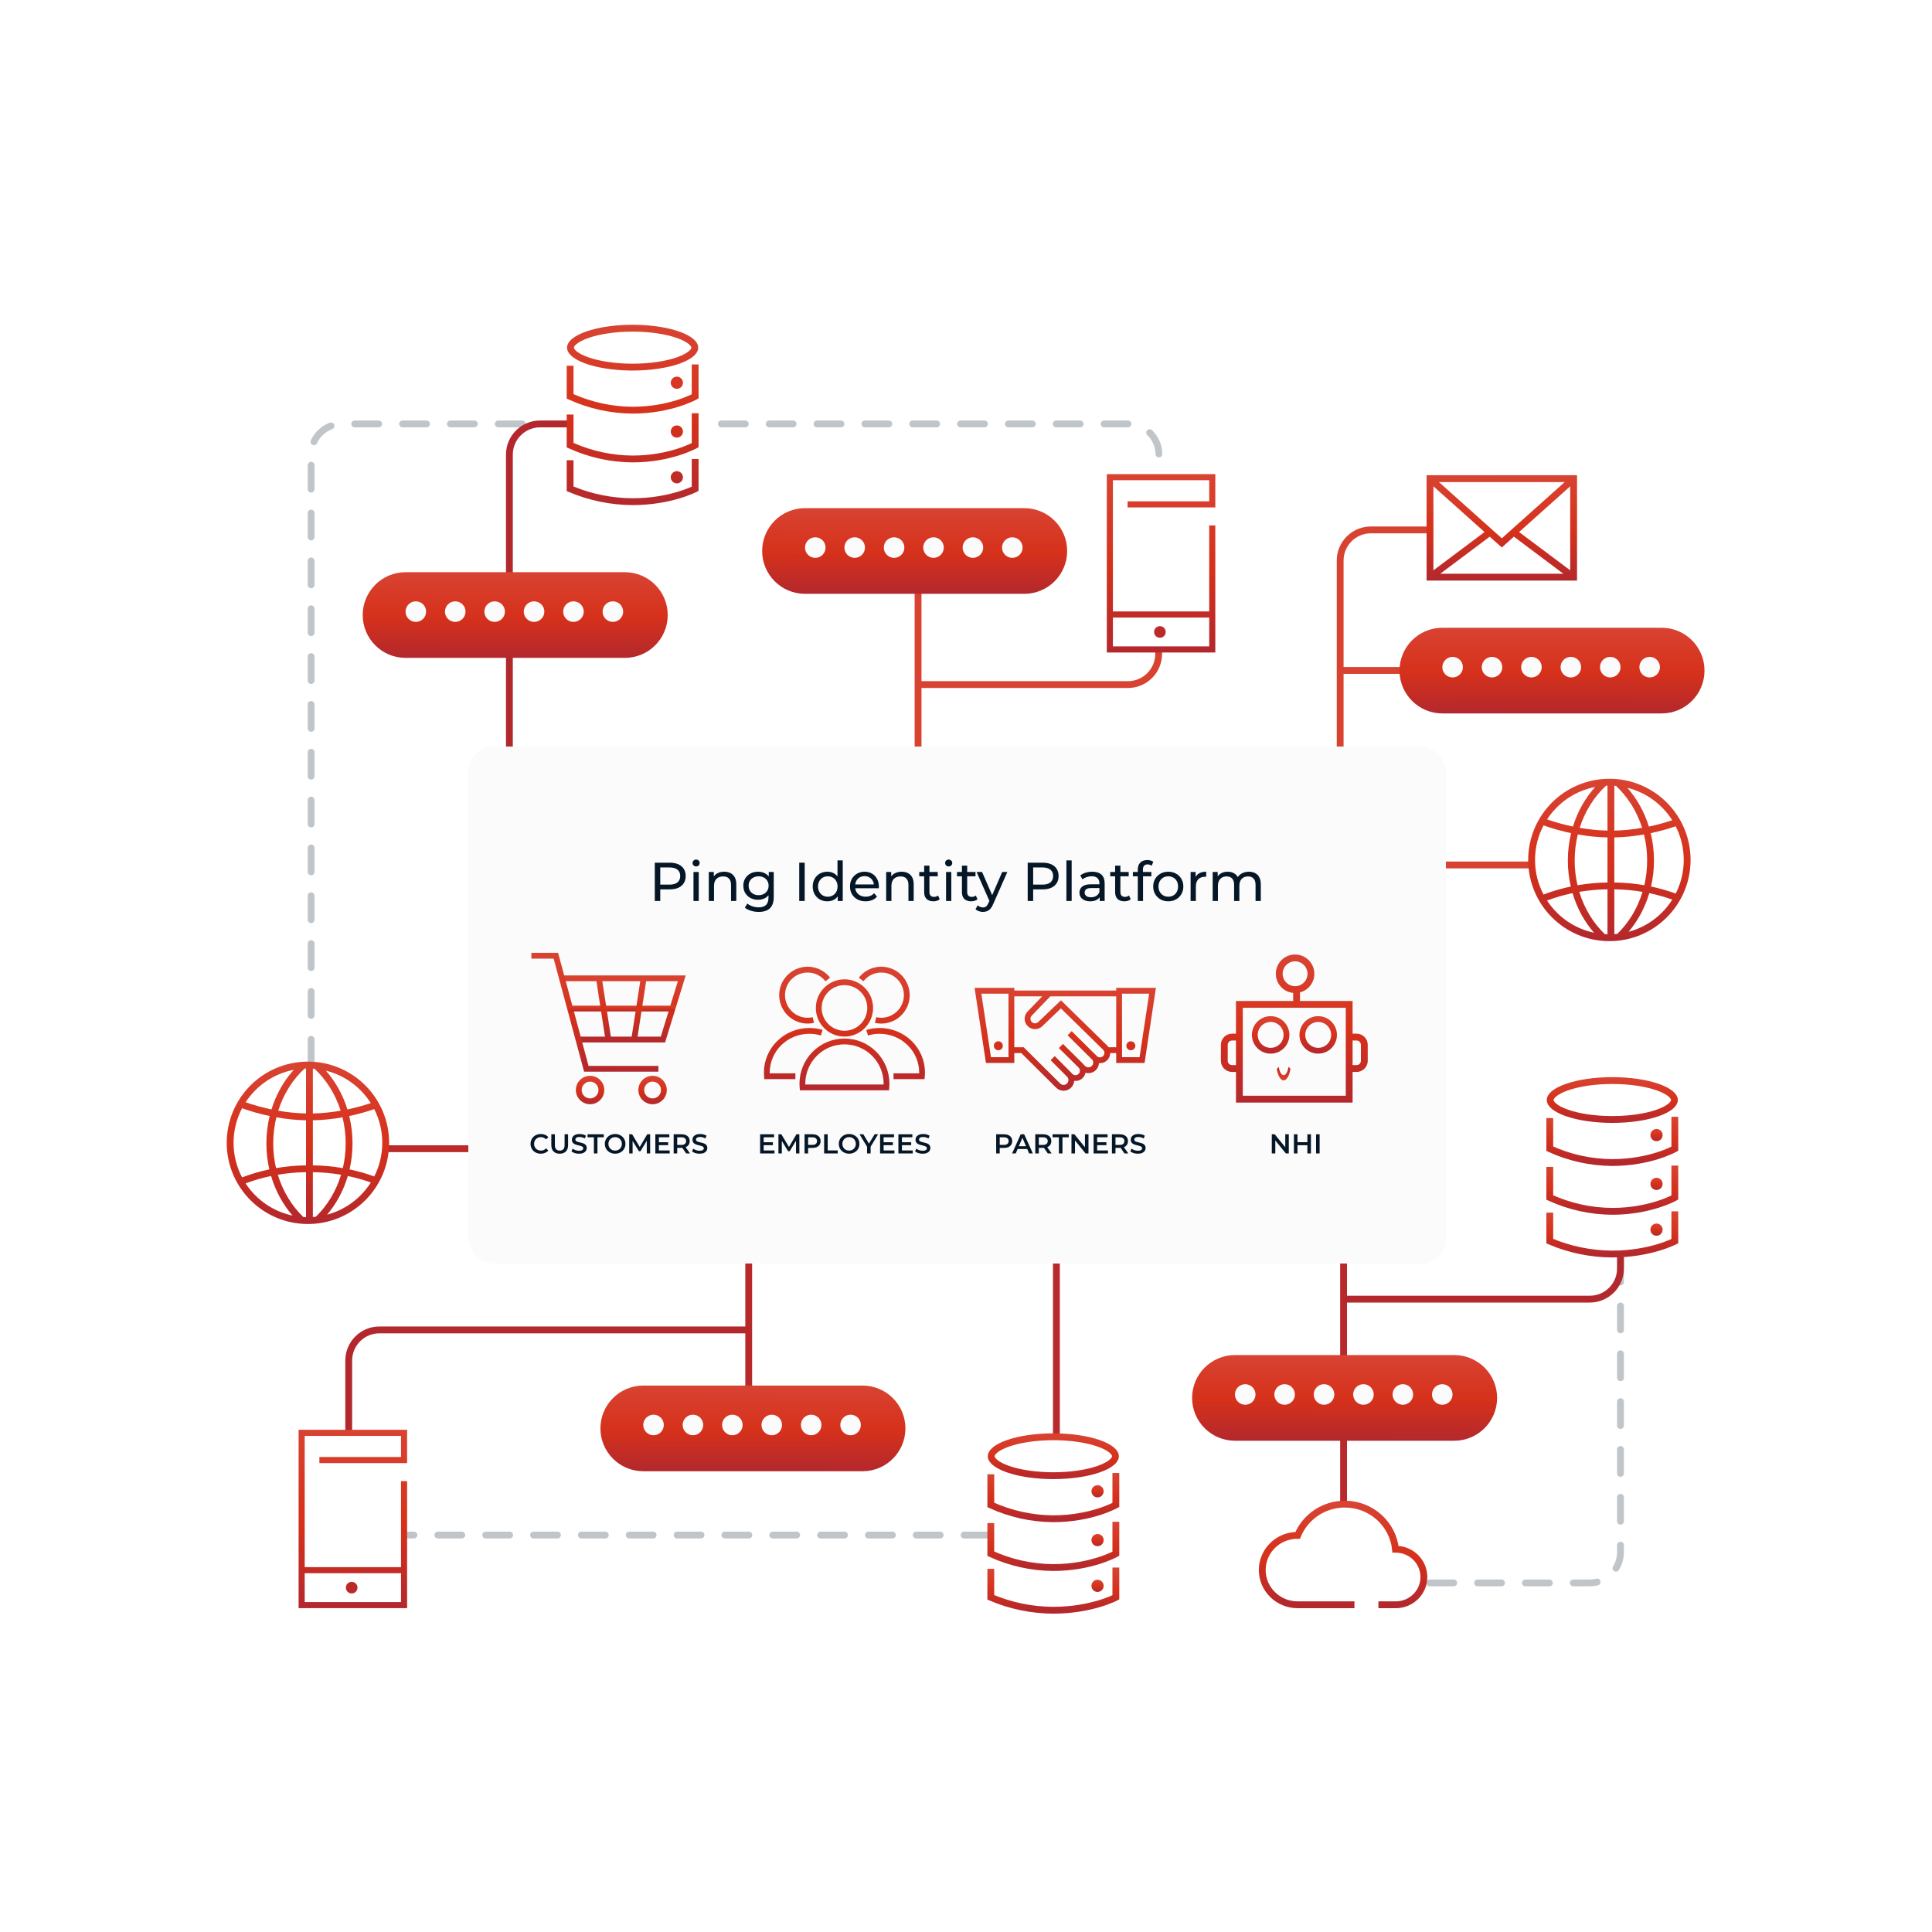 <svg width="525" height="525" viewBox="0 0 525 525" fill="none" xmlns="http://www.w3.org/2000/svg">
<path d="M250.206 186.027H306.512C311.117 186.027 314.851 182.293 314.851 177.687V176.91" stroke="#D84230" stroke-width="1.858" stroke-linecap="round"/>
<line x1="249.476" y1="151.42" x2="249.476" y2="205.291" stroke="#D84230" stroke-width="1.858"/>
<line x1="385.272" y1="182.183" x2="363.724" y2="182.183" stroke="#D84230" stroke-width="1.858"/>
<line x1="416.198" y1="235.042" x2="389.257" y2="235.042" stroke="#D84230" stroke-width="1.858"/>
<line x1="130.062" y1="312.15" x2="104.978" y2="312.15" stroke="#BA2A29" stroke-width="1.858"/>
<line x1="365.102" y1="334.445" x2="365.102" y2="408.767" stroke="#B7292B" stroke-width="1.858"/>
<line x1="203.454" y1="333.518" x2="203.454" y2="381.826" stroke="#B7292B" stroke-width="1.858"/>
<line x1="287.065" y1="333.518" x2="287.065" y2="390.188" stroke="#B7292B" stroke-width="1.858"/>
<path d="M364.174 205.312L364.174 152.337C364.174 147.731 367.907 143.998 372.513 143.998L387.399 143.998" stroke="#D84231" stroke-width="1.858" stroke-linecap="round"/>
<path d="M440.352 341.879L440.352 421.796C440.352 426.402 436.619 430.135 432.013 430.135L388.328 430.135" stroke="#C0C5C9" stroke-width="1.858" stroke-linecap="round" stroke-dasharray="6.5 6.5"/>
<path d="M202.525 361.387L103.099 361.387C98.493 361.387 94.759 365.121 94.759 369.727L94.759 389.258" stroke="#B3282D" stroke-width="1.858" stroke-linecap="round"/>
<path d="M366.031 353.027H432.013C436.619 353.027 440.352 349.293 440.352 344.688V341.879" stroke="#B3282D" stroke-width="1.858" stroke-linecap="round"/>
<path d="M268.485 417.129L110.552 417.129" stroke="#C0C5C9" stroke-width="1.858" stroke-linecap="round" stroke-dasharray="6.5 6.5"/>
<path d="M84.54 288.924L84.54 123.538C84.54 118.932 88.274 115.198 92.879 115.198L153.287 115.198" stroke="#C0C5C9" stroke-width="1.858" stroke-linecap="round" stroke-dasharray="6.5 6.5"/>
<path d="M196.021 115.198L306.596 115.198C311.202 115.198 314.935 118.932 314.935 123.538V124.488" stroke="#C0C5C9" stroke-width="1.858" stroke-linecap="round" stroke-dasharray="6.5 6.5"/>
<path d="M154.216 115.197L146.762 115.197C142.156 115.197 138.423 118.931 138.423 123.537L138.423 209.957" stroke="#B3282D" stroke-width="1.858" stroke-linecap="round"/>
<g filter="url(#filter0_d_3180_30913)">
<path d="M278.347 137.154C284.775 137.154 289.987 142.366 289.987 148.795C289.987 155.224 284.775 160.435 278.347 160.435H218.748C212.32 160.434 207.108 155.223 207.108 148.795C207.108 142.366 212.319 137.155 218.748 137.154H278.347Z" fill="url(#paint0_linear_3180_30913)"/>
</g>
<g filter="url(#filter1_d_3180_30913)">
<rect x="127.277" y="201.104" width="265.698" height="140.34" rx="6.63" fill="#FBFBFC" shape-rendering="crispEdges"/>
<path d="M329.529 242.974V235.096H330.896V237.192L330.673 236.657C330.921 236.141 331.303 235.74 331.818 235.453C332.333 235.165 332.933 235.021 333.616 235.021C334.37 235.021 335.019 235.21 335.564 235.586C336.109 235.953 336.465 236.513 336.634 237.266L336.054 237.028C336.292 236.424 336.708 235.938 337.303 235.571C337.897 235.205 338.591 235.021 339.384 235.021C340.018 235.021 340.578 235.145 341.063 235.393C341.549 235.641 341.926 236.017 342.193 236.523C342.471 237.028 342.609 237.667 342.609 238.44V242.974H341.182V238.604C341.182 237.841 341.004 237.266 340.647 236.88C340.291 236.493 339.79 236.3 339.146 236.3C338.67 236.3 338.254 236.399 337.897 236.597C337.541 236.795 337.263 237.088 337.065 237.474C336.877 237.861 336.783 238.341 336.783 238.916V242.974H335.356V238.604C335.356 237.841 335.177 237.266 334.82 236.88C334.474 236.493 333.973 236.3 333.319 236.3C332.853 236.3 332.442 236.399 332.085 236.597C331.729 236.795 331.451 237.088 331.253 237.474C331.055 237.861 330.956 238.341 330.956 238.916V242.974H329.529Z" fill="#051727"/>
<path d="M323.534 242.974V235.096H324.902V237.236L324.768 236.701C324.986 236.156 325.353 235.74 325.868 235.453C326.383 235.165 327.017 235.021 327.77 235.021V236.404C327.711 236.394 327.652 236.389 327.592 236.389C327.543 236.389 327.493 236.389 327.443 236.389C326.68 236.389 326.076 236.617 325.63 237.073C325.184 237.529 324.961 238.188 324.961 239.05V242.974H323.534Z" fill="#051727"/>
<path d="M317.473 243.063C316.68 243.063 315.976 242.89 315.362 242.543C314.748 242.196 314.262 241.72 313.905 241.116C313.548 240.501 313.37 239.808 313.37 239.035C313.37 238.252 313.548 237.558 313.905 236.954C314.262 236.349 314.748 235.879 315.362 235.542C315.976 235.195 316.68 235.021 317.473 235.021C318.255 235.021 318.954 235.195 319.569 235.542C320.193 235.879 320.678 236.349 321.025 236.954C321.382 237.548 321.56 238.242 321.56 239.035C321.56 239.818 321.382 240.511 321.025 241.116C320.678 241.72 320.193 242.196 319.569 242.543C318.954 242.89 318.255 243.063 317.473 243.063ZM317.473 241.814C317.978 241.814 318.429 241.7 318.825 241.473C319.232 241.245 319.549 240.923 319.777 240.506C320.005 240.08 320.118 239.59 320.118 239.035C320.118 238.47 320.005 237.984 319.777 237.578C319.549 237.162 319.232 236.84 318.825 236.612C318.429 236.384 317.978 236.27 317.473 236.27C316.967 236.27 316.516 236.384 316.12 236.612C315.724 236.84 315.407 237.162 315.169 237.578C314.931 237.984 314.812 238.47 314.812 239.035C314.812 239.59 314.931 240.08 315.169 240.506C315.407 240.923 315.724 241.245 316.12 241.473C316.516 241.7 316.967 241.814 317.473 241.814Z" fill="#051727"/>
<path d="M309.183 242.974V234.397C309.183 233.624 309.405 233.01 309.851 232.554C310.307 232.088 310.951 231.855 311.784 231.855C312.091 231.855 312.383 231.895 312.661 231.974C312.948 232.044 313.191 232.158 313.389 232.316L312.958 233.401C312.809 233.282 312.641 233.193 312.453 233.134C312.264 233.064 312.066 233.03 311.858 233.03C311.442 233.03 311.125 233.149 310.907 233.386C310.689 233.614 310.58 233.956 310.58 234.412V235.467L310.609 236.122V242.974H309.183ZM307.845 236.27V235.096H312.869V236.27H307.845Z" fill="#051727"/>
<path d="M305.525 243.063C304.732 243.063 304.118 242.85 303.682 242.423C303.246 241.997 303.028 241.388 303.028 240.595V233.371H304.455V240.536C304.455 240.962 304.559 241.289 304.767 241.517C304.985 241.745 305.292 241.859 305.688 241.859C306.134 241.859 306.506 241.735 306.803 241.487L307.249 242.513C307.031 242.701 306.769 242.84 306.461 242.929C306.164 243.018 305.852 243.063 305.525 243.063ZM301.69 236.27V235.095H306.714V236.27H301.69Z" fill="#051727"/>
<path d="M298.826 242.974V241.309L298.752 240.997V238.158C298.752 237.553 298.574 237.088 298.217 236.761C297.87 236.424 297.345 236.255 296.641 236.255C296.176 236.255 295.72 236.334 295.274 236.493C294.828 236.642 294.451 236.845 294.144 237.102L293.55 236.032C293.956 235.705 294.441 235.458 295.006 235.289C295.581 235.111 296.181 235.021 296.805 235.021C297.885 235.021 298.717 235.284 299.302 235.809C299.887 236.334 300.179 237.137 300.179 238.217V242.974H298.826ZM296.24 243.063C295.655 243.063 295.14 242.964 294.694 242.766C294.258 242.568 293.921 242.295 293.683 241.948C293.446 241.591 293.327 241.19 293.327 240.744C293.327 240.318 293.426 239.932 293.624 239.585C293.832 239.238 294.164 238.961 294.62 238.752C295.086 238.544 295.71 238.44 296.493 238.44H298.99V239.466H296.552C295.839 239.466 295.358 239.585 295.11 239.823C294.863 240.06 294.739 240.348 294.739 240.685C294.739 241.071 294.892 241.383 295.2 241.621C295.507 241.849 295.933 241.963 296.478 241.963C297.013 241.963 297.479 241.844 297.875 241.606C298.281 241.369 298.574 241.022 298.752 240.566L299.035 241.547C298.846 242.013 298.514 242.384 298.039 242.662C297.563 242.929 296.963 243.063 296.24 243.063Z" fill="#051727"/>
<path d="M289.785 242.975V231.945H291.212V242.975H289.785Z" fill="#051727"/>
<path d="M279.266 242.973V232.568H283.324C284.235 232.568 285.013 232.712 285.657 232.999C286.301 233.287 286.797 233.703 287.144 234.248C287.491 234.793 287.664 235.442 287.664 236.195C287.664 236.948 287.491 237.597 287.144 238.142C286.797 238.678 286.301 239.094 285.657 239.391C285.013 239.678 284.235 239.822 283.324 239.822H280.083L280.752 239.123V242.973H279.266ZM280.752 239.272L280.083 238.529H283.279C284.23 238.529 284.949 238.326 285.434 237.919C285.93 237.513 286.177 236.938 286.177 236.195C286.177 235.452 285.93 234.877 285.434 234.471C284.949 234.065 284.23 233.862 283.279 233.862H280.083L280.752 233.118V239.272Z" fill="#051727"/>
<path d="M267.105 245.947C266.728 245.947 266.361 245.882 266.005 245.753C265.648 245.634 265.341 245.456 265.083 245.218L265.692 244.148C265.891 244.336 266.109 244.48 266.346 244.579C266.584 244.678 266.837 244.728 267.105 244.728C267.451 244.728 267.739 244.639 267.967 244.46C268.195 244.282 268.408 243.965 268.606 243.509L269.096 242.424L269.245 242.245L272.337 235.096H273.734L269.914 243.762C269.686 244.316 269.428 244.753 269.141 245.07C268.863 245.387 268.556 245.61 268.219 245.739C267.882 245.877 267.511 245.947 267.105 245.947ZM268.977 243.226L265.38 235.096H266.867L269.929 242.112L268.977 243.226Z" fill="#051727"/>
<path d="M263.894 243.063C263.101 243.063 262.486 242.85 262.05 242.423C261.614 241.997 261.396 241.388 261.396 240.595V233.371H262.823V240.536C262.823 240.962 262.927 241.289 263.135 241.517C263.353 241.745 263.661 241.859 264.057 241.859C264.503 241.859 264.875 241.735 265.172 241.487L265.618 242.513C265.4 242.701 265.137 242.84 264.83 242.929C264.533 243.018 264.221 243.063 263.894 243.063ZM260.059 236.27V235.095H265.083V236.27H260.059Z" fill="#051727"/>
<path d="M257.08 242.975V235.097H258.507V242.975H257.08ZM257.794 233.581C257.516 233.581 257.283 233.492 257.095 233.313C256.917 233.135 256.828 232.917 256.828 232.659C256.828 232.392 256.917 232.169 257.095 231.99C257.283 231.812 257.516 231.723 257.794 231.723C258.071 231.723 258.299 231.812 258.478 231.99C258.666 232.159 258.76 232.372 258.76 232.629C258.76 232.897 258.671 233.125 258.492 233.313C258.314 233.492 258.081 233.581 257.794 233.581Z" fill="#051727"/>
<path d="M253.631 243.063C252.838 243.063 252.224 242.85 251.788 242.423C251.352 241.997 251.134 241.388 251.134 240.595V233.371H252.561V240.536C252.561 240.962 252.665 241.289 252.873 241.517C253.091 241.745 253.398 241.859 253.794 241.859C254.24 241.859 254.612 241.735 254.909 241.487L255.355 242.513C255.137 242.701 254.875 242.84 254.567 242.929C254.27 243.018 253.958 243.063 253.631 243.063ZM249.796 236.27V235.095H254.82V236.27H249.796Z" fill="#051727"/>
<path d="M240.808 242.974V235.096H242.176V237.221L241.953 236.657C242.21 236.141 242.607 235.74 243.142 235.453C243.677 235.165 244.301 235.021 245.015 235.021C245.659 235.021 246.224 235.145 246.709 235.393C247.205 235.641 247.591 236.017 247.869 236.523C248.146 237.028 248.285 237.667 248.285 238.44V242.974H246.858V238.604C246.858 237.841 246.67 237.266 246.293 236.88C245.926 236.493 245.406 236.3 244.732 236.3C244.227 236.3 243.786 236.399 243.409 236.597C243.033 236.795 242.74 237.088 242.532 237.474C242.334 237.861 242.235 238.341 242.235 238.916V242.974H240.808Z" fill="#051727"/>
<path d="M235.215 243.063C234.373 243.063 233.629 242.89 232.985 242.543C232.351 242.196 231.856 241.72 231.499 241.116C231.152 240.511 230.979 239.818 230.979 239.035C230.979 238.252 231.147 237.558 231.484 236.954C231.831 236.349 232.301 235.879 232.896 235.542C233.5 235.195 234.179 235.021 234.932 235.021C235.695 235.021 236.369 235.19 236.954 235.527C237.539 235.864 237.994 236.339 238.321 236.954C238.658 237.558 238.827 238.267 238.827 239.079C238.827 239.139 238.822 239.208 238.812 239.288C238.812 239.367 238.807 239.441 238.797 239.51H232.093V238.485H238.054L237.474 238.842C237.484 238.336 237.38 237.885 237.162 237.489C236.944 237.093 236.642 236.785 236.255 236.567C235.879 236.339 235.438 236.225 234.932 236.225C234.437 236.225 233.996 236.339 233.609 236.567C233.223 236.785 232.921 237.098 232.703 237.504C232.485 237.9 232.376 238.356 232.376 238.871V239.109C232.376 239.634 232.495 240.105 232.732 240.521C232.98 240.928 233.322 241.245 233.758 241.473C234.194 241.7 234.695 241.814 235.259 241.814C235.725 241.814 236.146 241.735 236.523 241.577C236.909 241.418 237.246 241.18 237.534 240.863L238.321 241.785C237.965 242.201 237.519 242.518 236.984 242.736C236.458 242.954 235.869 243.063 235.215 243.063Z" fill="#051727"/>
<path d="M224.83 243.064C224.067 243.064 223.383 242.895 222.779 242.558C222.184 242.221 221.713 241.751 221.366 241.146C221.02 240.542 220.846 239.838 220.846 239.036C220.846 238.233 221.02 237.534 221.366 236.94C221.713 236.335 222.184 235.865 222.779 235.528C223.383 235.191 224.067 235.022 224.83 235.022C225.494 235.022 226.093 235.171 226.628 235.468C227.163 235.765 227.59 236.211 227.907 236.806C228.234 237.4 228.397 238.144 228.397 239.036C228.397 239.927 228.239 240.671 227.922 241.265C227.614 241.86 227.193 242.311 226.658 242.618C226.123 242.915 225.514 243.064 224.83 243.064ZM224.949 241.815C225.444 241.815 225.89 241.701 226.287 241.473C226.693 241.245 227.01 240.923 227.238 240.507C227.476 240.081 227.595 239.59 227.595 239.036C227.595 238.471 227.476 237.985 227.238 237.579C227.01 237.163 226.693 236.841 226.287 236.613C225.89 236.385 225.444 236.271 224.949 236.271C224.443 236.271 223.992 236.385 223.596 236.613C223.2 236.841 222.883 237.163 222.645 237.579C222.407 237.985 222.288 238.471 222.288 239.036C222.288 239.59 222.407 240.081 222.645 240.507C222.883 240.923 223.2 241.245 223.596 241.473C223.992 241.701 224.443 241.815 224.949 241.815ZM227.639 242.975V240.849L227.728 239.021L227.58 237.192V231.945H229.007V242.975H227.639Z" fill="#051727"/>
<path d="M217.181 242.973V232.568H218.668V242.973H217.181Z" fill="#051727"/>
<path d="M206.167 245.947C205.444 245.947 204.74 245.843 204.056 245.635C203.383 245.436 202.833 245.149 202.406 244.772L203.09 243.672C203.457 243.99 203.908 244.237 204.443 244.416C204.978 244.604 205.538 244.698 206.122 244.698C207.054 244.698 207.738 244.48 208.174 244.044C208.61 243.608 208.828 242.944 208.828 242.052V240.387L208.976 238.827L208.902 237.251V235.096H210.255V241.904C210.255 243.291 209.908 244.312 209.214 244.966C208.521 245.62 207.505 245.947 206.167 245.947ZM205.989 242.647C205.226 242.647 204.542 242.488 203.937 242.171C203.343 241.844 202.867 241.393 202.51 240.819C202.164 240.244 201.99 239.58 201.99 238.827C201.99 238.064 202.164 237.4 202.51 236.835C202.867 236.26 203.343 235.814 203.937 235.497C204.542 235.18 205.226 235.021 205.989 235.021C206.663 235.021 207.277 235.16 207.832 235.438C208.387 235.705 208.828 236.121 209.155 236.686C209.492 237.251 209.66 237.965 209.66 238.827C209.66 239.679 209.492 240.387 209.155 240.952C208.828 241.517 208.387 241.943 207.832 242.231C207.277 242.508 206.663 242.647 205.989 242.647ZM206.152 241.398C206.677 241.398 207.143 241.289 207.549 241.071C207.956 240.853 208.273 240.551 208.501 240.165C208.739 239.778 208.858 239.332 208.858 238.827C208.858 238.321 208.739 237.875 208.501 237.489C208.273 237.102 207.956 236.805 207.549 236.597C207.143 236.379 206.677 236.27 206.152 236.27C205.627 236.27 205.156 236.379 204.74 236.597C204.334 236.805 204.012 237.102 203.774 237.489C203.546 237.875 203.432 238.321 203.432 238.827C203.432 239.332 203.546 239.778 203.774 240.165C204.012 240.551 204.334 240.853 204.74 241.071C205.156 241.289 205.627 241.398 206.152 241.398Z" fill="#051727"/>
<path d="M192.601 242.974V235.096H193.969V237.221L193.746 236.657C194.003 236.141 194.4 235.74 194.935 235.453C195.47 235.165 196.094 235.021 196.808 235.021C197.452 235.021 198.017 235.145 198.502 235.393C198.998 235.641 199.384 236.017 199.662 236.523C199.939 237.028 200.078 237.667 200.078 238.44V242.974H198.651V238.604C198.651 237.841 198.463 237.266 198.086 236.88C197.719 236.493 197.199 236.3 196.525 236.3C196.02 236.3 195.579 236.399 195.202 236.597C194.826 236.795 194.533 237.088 194.325 237.474C194.127 237.861 194.028 238.341 194.028 238.916V242.974H192.601Z" fill="#051727"/>
<path d="M188.449 242.975V235.097H189.876V242.975H188.449ZM189.163 233.581C188.885 233.581 188.653 233.492 188.464 233.313C188.286 233.135 188.197 232.917 188.197 232.659C188.197 232.392 188.286 232.169 188.464 231.99C188.653 231.812 188.885 231.723 189.163 231.723C189.44 231.723 189.668 231.812 189.847 231.99C190.035 232.159 190.129 232.372 190.129 232.629C190.129 232.897 190.04 233.125 189.862 233.313C189.683 233.492 189.45 233.581 189.163 233.581Z" fill="#051727"/>
<path d="M177.93 242.973V232.568H181.988C182.9 232.568 183.678 232.712 184.322 232.999C184.966 233.287 185.461 233.703 185.808 234.248C186.155 234.793 186.328 235.442 186.328 236.195C186.328 236.948 186.155 237.597 185.808 238.142C185.461 238.678 184.966 239.094 184.322 239.391C183.678 239.678 182.9 239.822 181.988 239.822H178.748L179.417 239.123V242.973H177.93ZM179.417 239.272L178.748 238.529H181.944C182.895 238.529 183.613 238.326 184.099 237.919C184.594 237.513 184.842 236.938 184.842 236.195C184.842 235.452 184.594 234.877 184.099 234.471C183.613 234.065 182.895 233.862 181.944 233.862H178.748L179.417 233.118V239.272Z" fill="#051727"/>
<path d="M186.336 263.199L180.728 281.416H157.398V279.837H179.562L184.198 264.779H153.014V263.199H186.336Z" fill="url(#paint1_linear_3180_30913)"/>
<path d="M151.657 257.057L151.815 257.642L159.934 287.781H178.915V289.36H158.724L150.447 258.637H144.396V257.057H151.657Z" fill="url(#paint2_linear_3180_30913)"/>
<path d="M162.632 294.345C162.632 293.084 161.611 292.063 160.351 292.062C159.09 292.062 158.068 293.084 158.068 294.345C158.069 295.605 159.09 296.626 160.351 296.626C161.611 296.626 162.632 295.605 162.632 294.345ZM164.212 294.345C164.212 296.477 162.483 298.206 160.351 298.206C158.218 298.206 156.489 296.477 156.488 294.345C156.488 292.212 158.218 290.482 160.351 290.482C162.483 290.483 164.212 292.212 164.212 294.345Z" fill="url(#paint3_linear_3180_30913)"/>
<path d="M179.614 294.345C179.614 293.084 178.593 292.063 177.333 292.062C176.073 292.062 175.051 293.084 175.051 294.345C175.051 295.605 176.073 296.626 177.333 296.626C178.593 296.626 179.614 295.605 179.614 294.345ZM181.194 294.345C181.194 296.477 179.465 298.206 177.333 298.206C175.201 298.206 173.471 296.477 173.471 294.345C173.471 292.212 175.2 290.482 177.333 290.482C179.465 290.483 181.194 292.212 181.194 294.345Z" fill="url(#paint4_linear_3180_30913)"/>
<path d="M183.318 271.416V272.996H154.672V271.416H183.318Z" fill="url(#paint5_linear_3180_30913)"/>
<path d="M166.098 280.507L164.536 280.747L161.955 264.012L163.516 263.771L166.098 280.507Z" fill="url(#paint6_linear_3180_30913)"/>
<path d="M175.696 264.012L173.114 280.747L171.553 280.507L174.134 263.771L175.696 264.012Z" fill="url(#paint7_linear_3180_30913)"/>
<path d="M190.108 311.648C189.702 311.648 189.313 311.591 188.942 311.477C188.57 311.358 188.275 311.207 188.057 311.024L188.392 310.273C188.6 310.437 188.857 310.573 189.165 310.682C189.472 310.791 189.786 310.845 190.108 310.845C190.381 310.845 190.601 310.816 190.77 310.756C190.938 310.697 191.062 310.617 191.141 310.518C191.221 310.414 191.26 310.298 191.26 310.169C191.26 310.01 191.203 309.884 191.089 309.79C190.975 309.691 190.827 309.614 190.644 309.56C190.465 309.5 190.264 309.446 190.042 309.396C189.823 309.347 189.603 309.29 189.38 309.225C189.162 309.156 188.961 309.069 188.778 308.965C188.6 308.856 188.454 308.712 188.34 308.534C188.226 308.356 188.169 308.128 188.169 307.85C188.169 307.568 188.243 307.31 188.392 307.077C188.545 306.839 188.776 306.651 189.083 306.512C189.395 306.369 189.789 306.297 190.264 306.297C190.577 306.297 190.886 306.337 191.193 306.416C191.501 306.495 191.768 306.609 191.996 306.758L191.691 307.508C191.459 307.37 191.218 307.268 190.971 307.204C190.723 307.134 190.485 307.1 190.257 307.1C189.989 307.1 189.771 307.132 189.603 307.196C189.44 307.261 189.318 307.345 189.239 307.449C189.165 307.553 189.127 307.672 189.127 307.806C189.127 307.964 189.182 308.093 189.291 308.192C189.405 308.286 189.551 308.361 189.729 308.415C189.913 308.47 190.116 308.524 190.339 308.579C190.562 308.628 190.782 308.685 191 308.749C191.223 308.814 191.424 308.898 191.602 309.002C191.786 309.106 191.932 309.247 192.041 309.426C192.155 309.604 192.212 309.83 192.212 310.102C192.212 310.38 192.135 310.637 191.981 310.875C191.833 311.108 191.602 311.296 191.29 311.44C190.978 311.579 190.584 311.648 190.108 311.648Z" fill="#051727"/>
<path d="M183.06 311.574V306.371H185.193C185.886 306.371 186.429 306.535 186.82 306.862C187.217 307.189 187.415 307.642 187.415 308.222C187.415 308.603 187.326 308.933 187.147 309.21C186.969 309.483 186.714 309.693 186.382 309.842C186.055 309.986 185.661 310.057 185.2 310.057H183.595L184.026 309.619V311.574H183.06ZM186.463 311.574L185.148 309.686H186.181L187.504 311.574H186.463ZM184.026 309.723L183.595 309.262H185.155C185.582 309.262 185.901 309.171 186.114 308.987C186.332 308.804 186.441 308.549 186.441 308.222C186.441 307.89 186.332 307.635 186.114 307.456C185.901 307.278 185.582 307.189 185.155 307.189H183.595L184.026 306.713V309.723Z" fill="#051727"/>
<path d="M178.081 311.574V306.371H181.878V307.181H179.047V310.763H181.982V311.574H178.081ZM178.972 309.329V308.534H181.559V309.329H178.972Z" fill="#051727"/>
<path d="M170.982 311.574V306.371H171.778L174.052 310.169H173.636L175.873 306.371H176.668L176.675 311.574H175.761L175.754 307.805H175.947L174.044 310.979H173.613L171.681 307.805H171.904V311.574H170.982Z" fill="#051727"/>
<path d="M167.164 311.648C166.758 311.648 166.383 311.581 166.042 311.447C165.7 311.314 165.402 311.128 165.15 310.89C164.897 310.647 164.701 310.365 164.563 310.043C164.424 309.716 164.354 309.359 164.354 308.972C164.354 308.586 164.424 308.232 164.563 307.91C164.701 307.583 164.897 307.3 165.15 307.062C165.402 306.82 165.7 306.631 166.042 306.498C166.383 306.364 166.755 306.297 167.156 306.297C167.563 306.297 167.934 306.364 168.271 306.498C168.613 306.631 168.91 306.82 169.163 307.062C169.416 307.3 169.611 307.583 169.75 307.91C169.889 308.232 169.958 308.586 169.958 308.972C169.958 309.359 169.889 309.716 169.75 310.043C169.611 310.37 169.416 310.652 169.163 310.89C168.91 311.128 168.613 311.314 168.271 311.447C167.934 311.581 167.565 311.648 167.164 311.648ZM167.156 310.801C167.419 310.801 167.662 310.756 167.885 310.667C168.108 310.578 168.301 310.451 168.464 310.288C168.628 310.119 168.754 309.926 168.843 309.708C168.938 309.485 168.985 309.24 168.985 308.972C168.985 308.705 168.938 308.462 168.843 308.244C168.754 308.021 168.628 307.828 168.464 307.664C168.301 307.496 168.108 307.367 167.885 307.278C167.662 307.189 167.419 307.144 167.156 307.144C166.894 307.144 166.651 307.189 166.428 307.278C166.21 307.367 166.017 307.496 165.848 307.664C165.685 307.828 165.556 308.021 165.462 308.244C165.373 308.462 165.328 308.705 165.328 308.972C165.328 309.235 165.373 309.478 165.462 309.701C165.556 309.924 165.685 310.119 165.848 310.288C166.012 310.451 166.205 310.578 166.428 310.667C166.651 310.756 166.894 310.801 167.156 310.801Z" fill="#051727"/>
<path d="M161.383 311.574V307.189H159.659V306.371H164.073V307.189H162.349V311.574H161.383Z" fill="#051727"/>
<path d="M157.339 311.648C156.933 311.648 156.544 311.591 156.172 311.477C155.8 311.358 155.506 311.207 155.288 311.024L155.622 310.273C155.83 310.437 156.088 310.573 156.395 310.682C156.702 310.791 157.017 310.845 157.339 310.845C157.611 310.845 157.832 310.816 158 310.756C158.169 310.697 158.293 310.617 158.372 310.518C158.451 310.414 158.491 310.298 158.491 310.169C158.491 310.01 158.434 309.884 158.32 309.79C158.206 309.691 158.057 309.614 157.874 309.56C157.696 309.5 157.495 309.446 157.272 309.396C157.054 309.347 156.833 309.29 156.611 309.225C156.393 309.156 156.192 309.069 156.009 308.965C155.83 308.856 155.684 308.712 155.57 308.534C155.456 308.356 155.399 308.128 155.399 307.85C155.399 307.568 155.473 307.31 155.622 307.077C155.776 306.839 156.006 306.651 156.313 306.512C156.625 306.369 157.019 306.297 157.495 306.297C157.807 306.297 158.117 306.337 158.424 306.416C158.731 306.495 158.999 306.609 159.227 306.758L158.922 307.508C158.689 307.37 158.449 307.268 158.201 307.204C157.953 307.134 157.715 307.1 157.488 307.1C157.22 307.1 157.002 307.132 156.833 307.196C156.67 307.261 156.549 307.345 156.469 307.449C156.395 307.553 156.358 307.672 156.358 307.806C156.358 307.964 156.412 308.093 156.521 308.192C156.635 308.286 156.781 308.361 156.96 308.415C157.143 308.47 157.346 308.524 157.569 308.579C157.792 308.628 158.013 308.685 158.231 308.749C158.454 308.814 158.654 308.898 158.833 309.002C159.016 309.106 159.162 309.247 159.271 309.426C159.385 309.604 159.442 309.83 159.442 310.102C159.442 310.38 159.365 310.637 159.212 310.875C159.063 311.108 158.833 311.296 158.521 311.44C158.208 311.579 157.815 311.648 157.339 311.648Z" fill="#051727"/>
<path d="M152.099 311.648C151.386 311.648 150.826 311.447 150.419 311.046C150.018 310.645 149.817 310.065 149.817 309.307V306.371H150.784V309.27C150.784 309.805 150.898 310.194 151.125 310.436C151.358 310.679 151.685 310.801 152.106 310.801C152.528 310.801 152.852 310.679 153.08 310.436C153.308 310.194 153.422 309.805 153.422 309.27V306.371H154.373V309.307C154.373 310.065 154.17 310.645 153.764 311.046C153.363 311.447 152.808 311.648 152.099 311.648Z" fill="#051727"/>
<path d="M146.943 311.648C146.546 311.648 146.177 311.584 145.835 311.455C145.498 311.321 145.204 311.135 144.951 310.897C144.703 310.655 144.51 310.37 144.371 310.043C144.232 309.716 144.163 309.359 144.163 308.972C144.163 308.586 144.232 308.229 144.371 307.902C144.51 307.575 144.706 307.293 144.958 307.055C145.211 306.812 145.506 306.626 145.843 306.498C146.18 306.364 146.549 306.297 146.95 306.297C147.376 306.297 147.765 306.371 148.117 306.52C148.469 306.664 148.766 306.879 149.009 307.166L148.385 307.754C148.196 307.55 147.986 307.399 147.753 307.3C147.52 307.196 147.267 307.144 146.995 307.144C146.722 307.144 146.472 307.189 146.244 307.278C146.021 307.367 145.825 307.493 145.657 307.657C145.493 307.82 145.365 308.014 145.27 308.237C145.181 308.46 145.137 308.705 145.137 308.972C145.137 309.24 145.181 309.485 145.27 309.708C145.365 309.931 145.493 310.124 145.657 310.288C145.825 310.451 146.021 310.578 146.244 310.667C146.472 310.756 146.722 310.801 146.995 310.801C147.267 310.801 147.52 310.751 147.753 310.652C147.986 310.548 148.196 310.392 148.385 310.184L149.009 310.778C148.766 311.061 148.469 311.276 148.117 311.425C147.765 311.574 147.374 311.648 146.943 311.648Z" fill="#051727"/>
<path d="M229.474 280.353C232.716 280.353 235.825 281.647 238.117 283.948C240.409 286.249 241.696 289.369 241.696 292.622C241.696 292.992 241.676 293.353 241.646 293.702L241.585 294.426H217.367L217.301 293.708C217.268 293.351 217.25 292.989 217.25 292.622C217.25 289.369 218.537 286.249 220.829 283.948C223.121 281.647 226.231 280.353 229.474 280.353ZM229.474 281.933C226.652 281.933 223.945 283.058 221.948 285.062C219.952 287.067 218.83 289.786 218.83 292.622C218.83 292.697 218.833 292.771 218.835 292.846H240.111C240.113 292.771 240.117 292.696 240.117 292.622C240.117 289.786 238.995 287.066 236.999 285.062C235.003 283.058 232.295 281.934 229.474 281.933ZM219.918 277.481C221.151 277.48 222.369 277.66 223.532 278.01L223.305 278.765L223.077 279.522C222.061 279.217 220.997 279.059 219.919 279.06H219.918C217.061 279.06 214.323 280.174 212.308 282.15C210.293 284.126 209.163 286.804 209.163 289.592C209.163 289.662 209.166 289.734 209.168 289.804H216.14V291.384H207.702L207.636 290.668C207.603 290.315 207.584 289.955 207.584 289.592C207.584 286.375 208.888 283.292 211.202 281.022C213.516 278.753 216.652 277.481 219.918 277.481ZM239.02 277.481C242.286 277.481 245.421 278.753 247.735 281.022C250.05 283.292 251.353 286.375 251.354 289.592C251.354 289.955 251.335 290.315 251.302 290.668L251.235 291.384H242.798V289.804H249.77C249.771 289.734 249.774 289.662 249.774 289.592C249.774 286.804 248.645 284.126 246.63 282.15C244.614 280.174 241.877 279.06 239.02 279.06H239.019C237.941 279.059 236.876 279.217 235.86 279.522L235.633 278.765L235.405 278.01C236.568 277.66 237.786 277.48 239.02 277.481ZM229.474 264.263C233.768 264.263 237.25 267.745 237.25 272.04C237.25 276.335 233.768 279.816 229.474 279.816C225.179 279.816 221.696 276.335 221.696 272.04C221.696 267.745 225.179 264.263 229.474 264.263ZM229.474 265.843C226.051 265.843 223.276 268.617 223.276 272.04C223.276 275.462 226.051 278.237 229.474 278.237C232.896 278.237 235.671 275.462 235.671 272.04C235.671 268.617 232.896 265.843 229.474 265.843ZM217.731 261.033C219.166 260.703 220.666 260.789 222.053 261.282C223.44 261.776 224.657 262.656 225.562 263.818L224.315 264.788C223.596 263.863 222.627 263.163 221.523 262.77C220.42 262.378 219.227 262.309 218.085 262.572C216.497 262.937 215.118 263.918 214.253 265.299C213.388 266.68 213.107 268.348 213.472 269.936C213.837 271.525 214.818 272.903 216.199 273.768C217.58 274.634 219.249 274.916 220.838 274.552L221.015 275.32L221.19 276.091C219.194 276.549 217.096 276.195 215.36 275.107C213.624 274.019 212.391 272.287 211.933 270.29C211.474 268.293 211.827 266.196 212.914 264.46C214.001 262.724 215.735 261.492 217.731 261.033ZM236.888 261.282C238.275 260.789 239.775 260.703 241.21 261.033C243.206 261.492 244.939 262.724 246.026 264.46C247.114 266.196 247.467 268.293 247.009 270.29C246.55 272.286 245.317 274.019 243.581 275.107C241.845 276.195 239.748 276.549 237.751 276.091L237.927 275.32L238.104 274.552C239.692 274.916 241.361 274.634 242.742 273.768C244.123 272.903 245.105 271.525 245.47 269.936C245.835 268.348 245.553 266.68 244.688 265.299C243.823 263.918 242.445 262.937 240.856 262.572C239.715 262.309 238.522 262.378 237.418 262.77C236.314 263.163 235.344 263.863 234.625 264.788L233.379 263.818C234.283 262.656 235.5 261.776 236.888 261.282Z" fill="url(#paint8_linear_3180_30913)"/>
<path d="M250.719 311.648C250.313 311.648 249.924 311.591 249.552 311.477C249.181 311.358 248.886 311.207 248.668 311.024L249.002 310.273C249.211 310.437 249.468 310.573 249.775 310.682C250.083 310.791 250.397 310.845 250.719 310.845C250.992 310.845 251.212 310.816 251.381 310.756C251.549 310.697 251.673 310.617 251.752 310.518C251.832 310.414 251.871 310.298 251.871 310.169C251.871 310.01 251.814 309.884 251.7 309.79C251.586 309.691 251.438 309.614 251.254 309.56C251.076 309.5 250.875 309.446 250.652 309.396C250.434 309.347 250.214 309.29 249.991 309.225C249.773 309.156 249.572 309.069 249.389 308.965C249.211 308.856 249.064 308.712 248.95 308.534C248.836 308.356 248.779 308.128 248.779 307.85C248.779 307.568 248.854 307.31 249.002 307.077C249.156 306.839 249.386 306.651 249.694 306.512C250.006 306.369 250.4 306.297 250.875 306.297C251.187 306.297 251.497 306.337 251.804 306.416C252.112 306.495 252.379 306.609 252.607 306.758L252.302 307.508C252.069 307.37 251.829 307.268 251.581 307.204C251.334 307.134 251.096 307.1 250.868 307.1C250.6 307.1 250.382 307.132 250.214 307.196C250.05 307.261 249.929 307.345 249.85 307.449C249.775 307.553 249.738 307.672 249.738 307.806C249.738 307.964 249.793 308.093 249.902 308.192C250.016 308.286 250.162 308.361 250.34 308.415C250.524 308.47 250.727 308.524 250.95 308.579C251.173 308.628 251.393 308.685 251.611 308.749C251.834 308.814 252.035 308.898 252.213 309.002C252.396 309.106 252.543 309.247 252.652 309.426C252.766 309.604 252.823 309.83 252.823 310.102C252.823 310.38 252.746 310.637 252.592 310.875C252.443 311.108 252.213 311.296 251.901 311.44C251.589 311.579 251.195 311.648 250.719 311.648Z" fill="#051727"/>
<path d="M244.128 311.574V306.371H247.926V307.181H245.094V310.763H248.03V311.574H244.128ZM245.02 309.329V308.534H247.606V309.329H245.02Z" fill="#051727"/>
<path d="M239.149 311.574V306.371H242.947V307.181H240.115V310.763H243.051V311.574H239.149ZM240.041 309.329V308.534H242.627V309.329H240.041Z" fill="#051727"/>
<path d="M235.615 311.574V309.515L235.831 310.109L233.571 306.371H234.604L236.418 309.381H235.838L237.666 306.371H238.618L236.358 310.109L236.581 309.515V311.574H235.615Z" fill="#051727"/>
<path d="M230.743 311.648C230.337 311.648 229.963 311.581 229.621 311.447C229.279 311.314 228.982 311.128 228.729 310.89C228.477 310.647 228.281 310.365 228.142 310.043C228.003 309.716 227.934 309.359 227.934 308.972C227.934 308.586 228.003 308.232 228.142 307.91C228.281 307.583 228.477 307.3 228.729 307.062C228.982 306.82 229.279 306.631 229.621 306.498C229.963 306.364 230.335 306.297 230.736 306.297C231.142 306.297 231.514 306.364 231.851 306.498C232.193 306.631 232.49 306.82 232.743 307.062C232.995 307.3 233.191 307.583 233.33 307.91C233.469 308.232 233.538 308.586 233.538 308.972C233.538 309.359 233.469 309.716 233.33 310.043C233.191 310.37 232.995 310.652 232.743 310.89C232.49 311.128 232.193 311.314 231.851 311.447C231.514 311.581 231.145 311.648 230.743 311.648ZM230.736 310.801C230.999 310.801 231.241 310.756 231.464 310.667C231.687 310.578 231.881 310.451 232.044 310.288C232.208 310.119 232.334 309.926 232.423 309.708C232.517 309.485 232.564 309.24 232.564 308.972C232.564 308.705 232.517 308.462 232.423 308.244C232.334 308.021 232.208 307.828 232.044 307.664C231.881 307.496 231.687 307.367 231.464 307.278C231.241 307.189 230.999 307.144 230.736 307.144C230.473 307.144 230.231 307.189 230.008 307.278C229.79 307.367 229.596 307.496 229.428 307.664C229.264 307.828 229.136 308.021 229.041 308.244C228.952 308.462 228.908 308.705 228.908 308.972C228.908 309.235 228.952 309.478 229.041 309.701C229.136 309.924 229.264 310.119 229.428 310.288C229.591 310.451 229.785 310.578 230.008 310.667C230.231 310.756 230.473 310.801 230.736 310.801Z" fill="#051727"/>
<path d="M223.951 311.574V306.371H224.917V310.756H227.637V311.574H223.951Z" fill="#051727"/>
<path d="M218.631 311.574V306.371H220.771C221.232 306.371 221.626 306.445 221.953 306.594C222.285 306.743 222.54 306.956 222.719 307.233C222.897 307.511 222.986 307.84 222.986 308.222C222.986 308.603 222.897 308.933 222.719 309.21C222.54 309.488 222.285 309.701 221.953 309.849C221.626 309.998 221.232 310.072 220.771 310.072H219.166L219.597 309.619V311.574H218.631ZM219.597 309.723L219.166 309.255H220.727C221.153 309.255 221.472 309.166 221.685 308.987C221.903 308.804 222.012 308.549 222.012 308.222C222.012 307.89 221.903 307.635 221.685 307.456C221.472 307.278 221.153 307.189 220.727 307.189H219.166L219.597 306.713V309.723Z" fill="#051727"/>
<path d="M211.532 311.574V306.371H212.327L214.602 310.169H214.185L216.423 306.371H217.218L217.225 311.574H216.311L216.304 307.805H216.497L214.594 310.979H214.163L212.231 307.805H212.454V311.574H211.532Z" fill="#051727"/>
<path d="M206.554 311.574V306.371H210.352V307.181H207.52V310.763H210.456V311.574H206.554ZM207.446 309.329V308.534H210.032V309.329H207.446Z" fill="#051727"/>
<path d="M275.625 267.309H303.318V266.574H314.11L313.974 267.482L311.124 286.323L311.022 286.995H303.318V284.305H301.691C301.678 285.006 301.405 285.702 300.867 286.235C300.256 286.841 299.434 287.107 298.638 287.032C298.602 287.696 298.34 288.352 297.844 288.87C297.077 289.671 295.964 289.929 294.973 289.647C294.861 290.204 294.582 290.732 294.131 291.147C293.505 291.723 292.687 291.956 291.905 291.859C291.855 292.524 291.578 293.175 291.071 293.684C289.943 294.816 288.11 294.82 286.977 293.693L277.531 284.305H275.625V286.995H267.921L267.819 286.323L264.97 267.482L264.833 266.574H275.625V267.309ZM275.625 282.725H278.183L278.413 282.955L288.09 292.573C288.606 293.086 289.439 293.084 289.952 292.568C290.464 292.054 290.464 291.223 289.952 290.709L285.499 286.238L286.059 285.681L286.618 285.124L291.071 289.594C291.146 289.668 291.215 289.747 291.279 289.827L291.354 289.908C291.803 290.403 292.569 290.438 293.062 289.985C293.523 289.561 293.574 288.863 293.209 288.377L292.855 288.006L287.741 282.938L288.297 282.376L288.853 281.815L294.206 287.12C294.283 287.197 294.355 287.278 294.421 287.36L294.817 287.776C295.33 288.315 296.189 288.315 296.703 287.778C297.14 287.322 297.18 286.631 296.832 286.132L290.109 279.47L290.665 278.908L291.222 278.348L297.586 284.655L297.597 284.645L297.749 284.789C297.842 284.877 297.925 284.972 298.004 285.069L298.048 285.113C298.52 285.582 299.282 285.581 299.755 285.113C300.236 284.637 300.234 283.859 299.75 283.386L288.289 272.163L283.204 277.021C282.061 278.111 280.246 278.05 279.179 276.886C278.172 275.787 278.193 274.096 279.228 273.023L283.215 268.889H275.625V282.725ZM269.279 285.416H274.045V268.154H266.669L269.279 285.416ZM304.898 285.416H309.664L312.274 268.154H304.898V285.416ZM271.287 281.098C271.961 281.098 272.508 281.644 272.508 282.318C272.508 282.993 271.961 283.539 271.287 283.539C270.613 283.539 270.066 282.992 270.066 282.318C270.067 281.644 270.613 281.098 271.287 281.098ZM307.295 281.098C307.969 281.098 308.515 281.644 308.516 282.318C308.516 282.993 307.969 283.539 307.295 283.539C306.621 283.539 306.074 282.992 306.074 282.318C306.074 281.644 306.621 281.098 307.295 281.098ZM280.364 274.12C279.909 274.592 279.9 275.336 280.343 275.819C280.812 276.331 281.611 276.358 282.113 275.878L287.752 270.495L288.304 269.968L288.85 270.502L300.855 282.257C301.003 282.401 301.13 282.559 301.238 282.725H303.318V268.889H285.408L280.364 274.12Z" fill="url(#paint9_linear_3180_30913)"/>
<path d="M309.204 311.648C308.798 311.648 308.409 311.591 308.037 311.477C307.666 311.358 307.371 311.207 307.153 311.024L307.487 310.273C307.695 310.437 307.953 310.573 308.26 310.682C308.567 310.791 308.882 310.845 309.204 310.845C309.477 310.845 309.697 310.816 309.866 310.756C310.034 310.697 310.158 310.617 310.237 310.518C310.316 310.414 310.356 310.298 310.356 310.169C310.356 310.01 310.299 309.884 310.185 309.79C310.071 309.691 309.923 309.614 309.739 309.56C309.561 309.5 309.36 309.446 309.137 309.396C308.919 309.347 308.699 309.29 308.476 309.225C308.258 309.156 308.057 309.069 307.874 308.965C307.695 308.856 307.549 308.712 307.435 308.534C307.321 308.356 307.264 308.128 307.264 307.85C307.264 307.568 307.339 307.31 307.487 307.077C307.641 306.839 307.871 306.651 308.178 306.512C308.491 306.369 308.885 306.297 309.36 306.297C309.672 306.297 309.982 306.337 310.289 306.416C310.596 306.495 310.864 306.609 311.092 306.758L310.787 307.508C310.554 307.37 310.314 307.268 310.066 307.204C309.818 307.134 309.581 307.1 309.353 307.1C309.085 307.1 308.867 307.132 308.699 307.196C308.535 307.261 308.414 307.345 308.335 307.449C308.26 307.553 308.223 307.672 308.223 307.806C308.223 307.964 308.278 308.093 308.387 308.192C308.501 308.286 308.647 308.361 308.825 308.415C309.008 308.47 309.212 308.524 309.434 308.579C309.657 308.628 309.878 308.685 310.096 308.749C310.319 308.814 310.52 308.898 310.698 309.002C310.881 309.106 311.027 309.247 311.136 309.426C311.25 309.604 311.307 309.83 311.307 310.102C311.307 310.38 311.231 310.637 311.077 310.875C310.928 311.108 310.698 311.296 310.386 311.44C310.074 311.579 309.68 311.648 309.204 311.648Z" fill="#051727"/>
<path d="M302.155 311.574V306.371H304.288C304.981 306.371 305.524 306.535 305.915 306.862C306.312 307.189 306.51 307.642 306.51 308.222C306.51 308.603 306.421 308.933 306.242 309.21C306.064 309.483 305.809 309.693 305.477 309.842C305.15 309.986 304.756 310.057 304.295 310.057H302.69L303.121 309.619V311.574H302.155ZM305.559 311.574L304.243 309.686H305.276L306.599 311.574H305.559ZM303.121 309.723L302.69 309.262H304.251C304.677 309.262 304.996 309.171 305.209 308.987C305.427 308.804 305.536 308.549 305.536 308.222C305.536 307.89 305.427 307.635 305.209 307.456C304.996 307.278 304.677 307.189 304.251 307.189H302.69L303.121 306.713V309.723Z" fill="#051727"/>
<path d="M297.176 311.574V306.371H300.974V307.181H298.142V310.763H301.078V311.574H297.176ZM298.068 309.329V308.534H300.654V309.329H298.068Z" fill="#051727"/>
<path d="M291.159 311.574V306.371H291.954L295.217 310.377H294.823V306.371H295.782V311.574H294.987L291.724 307.568H292.118V311.574H291.159Z" fill="#051727"/>
<path d="M287.744 311.574V307.189H286.02V306.371H290.434V307.189H288.71V311.574H287.744Z" fill="#051727"/>
<path d="M281.325 311.574V306.371H283.458C284.151 306.371 284.694 306.535 285.085 306.862C285.482 307.189 285.68 307.642 285.68 308.222C285.68 308.603 285.591 308.933 285.412 309.21C285.234 309.483 284.979 309.693 284.647 309.842C284.32 309.986 283.926 310.057 283.465 310.057H281.86L282.291 309.619V311.574H281.325ZM284.729 311.574L283.413 309.686H284.446L285.769 311.574H284.729ZM282.291 309.723L281.86 309.262H283.421C283.847 309.262 284.166 309.171 284.379 308.987C284.597 308.804 284.706 308.549 284.706 308.222C284.706 307.89 284.597 307.635 284.379 307.456C284.166 307.278 283.847 307.189 283.421 307.189H281.86L282.291 306.713V309.723Z" fill="#051727"/>
<path d="M275.022 311.574L277.363 306.371H278.314L280.663 311.574H279.652L277.638 306.884H278.025L276.018 311.574H275.022ZM276.1 310.37L276.36 309.611H279.169L279.429 310.37H276.1Z" fill="#051727"/>
<path d="M270.699 311.574V306.371H272.84C273.3 306.371 273.694 306.445 274.021 306.594C274.353 306.743 274.609 306.956 274.787 307.233C274.965 307.511 275.054 307.84 275.054 308.222C275.054 308.603 274.965 308.933 274.787 309.21C274.609 309.488 274.353 309.701 274.021 309.849C273.694 309.998 273.3 310.072 272.84 310.072H271.234L271.665 309.619V311.574H270.699ZM271.665 309.723L271.234 309.255H272.795C273.221 309.255 273.541 309.166 273.754 308.987C273.972 308.804 274.081 308.549 274.081 308.222C274.081 307.89 273.972 307.635 273.754 307.456C273.541 307.278 273.221 307.189 272.795 307.189H271.234L271.665 306.713V309.723Z" fill="#051727"/>
<path d="M361.722 279.365C361.722 277.423 360.148 275.85 358.207 275.85C356.265 275.85 354.691 277.423 354.691 279.365C354.691 281.307 356.265 282.881 358.207 282.881C360.148 282.881 361.722 281.307 361.722 279.365ZM363.301 279.365C363.301 282.179 361.021 284.46 358.207 284.46C355.393 284.46 353.111 282.179 353.111 279.365C353.111 276.551 355.393 274.27 358.207 274.27C361.021 274.27 363.301 276.551 363.301 279.365Z" fill="url(#paint10_linear_3180_30913)"/>
<path d="M348.799 279.365C348.799 277.423 347.225 275.85 345.284 275.85C343.342 275.85 341.768 277.423 341.768 279.365C341.768 281.307 343.342 282.881 345.284 282.881C347.225 282.881 348.799 281.307 348.799 279.365ZM350.378 279.365C350.378 282.179 348.098 284.46 345.284 284.46C342.47 284.46 340.188 282.179 340.188 279.365C340.188 276.551 342.47 274.27 345.284 274.27C348.098 274.27 350.378 276.551 350.378 279.365Z" fill="url(#paint11_linear_3180_30913)"/>
<path d="M346.962 288.615C347.115 289.544 347.374 290.336 347.704 290.891C348.035 291.447 348.423 291.741 348.82 291.736C349.216 291.732 349.604 291.428 349.932 290.865C350.261 290.301 350.516 289.503 350.667 288.571L350.147 288.032C350.039 288.703 349.855 289.277 349.618 289.683C349.382 290.089 349.103 290.307 348.817 290.311C348.532 290.314 348.252 290.102 348.014 289.702C347.776 289.302 347.59 288.732 347.479 288.063L346.962 288.615Z" fill="url(#paint12_linear_3180_30913)"/>
<path d="M351.922 257.518C354.813 257.518 357.157 259.861 357.157 262.752C357.157 265.182 355.5 267.224 353.255 267.813V270.143H367.554V279.031H368.637C370.31 279.031 371.666 280.387 371.667 282.06V286.398C371.667 288.071 370.31 289.428 368.637 289.428H367.554V297.75H335.861V289.428H334.793C333.121 289.428 331.764 288.071 331.764 286.398V282.06C331.764 280.387 333.121 279.031 334.793 279.031H335.861V270.143H351.397V267.959C348.753 267.695 346.688 265.465 346.688 262.752C346.688 259.861 349.031 257.518 351.922 257.518ZM337.718 295.892H365.697V272H337.718V295.892ZM334.793 280.889C334.147 280.889 333.623 281.413 333.623 282.06V286.398C333.623 287.045 334.147 287.569 334.793 287.569H335.861V280.889H334.793ZM367.554 287.569H368.637C369.284 287.569 369.808 287.045 369.808 286.398V282.06C369.808 281.413 369.283 280.889 368.637 280.889H367.554V287.569ZM351.922 259.375C350.058 259.375 348.545 260.887 348.545 262.752C348.546 264.617 350.058 266.129 351.922 266.129C353.787 266.129 355.299 264.617 355.299 262.752C355.299 260.887 353.787 259.375 351.922 259.375Z" fill="url(#paint13_linear_3180_30913)"/>
<path d="M357.627 311.574V306.371H358.594V311.574H357.627Z" fill="#051727"/>
<path d="M355.267 311.574V306.371H356.233V311.574H355.267ZM351.61 311.574V306.371H352.577V311.574H351.61ZM352.495 309.344V308.519H355.341V309.344H352.495Z" fill="#051727"/>
<path d="M345.594 311.574V306.371H346.389L349.652 310.377H349.258V306.371H350.217V311.574H349.421L346.159 307.568H346.552V311.574H345.594Z" fill="#051727"/>
</g>
<g filter="url(#filter2_d_3180_30913)">
<path d="M451.54 169.652C457.969 169.653 463.18 174.864 463.18 181.293C463.18 187.722 457.969 192.933 451.54 192.934H391.941C385.513 192.934 380.301 187.722 380.301 181.293C380.301 174.864 385.513 169.652 391.941 169.652H451.54Z" fill="url(#paint14_linear_3180_30913)"/>
</g>
<g filter="url(#filter3_d_3180_30913)">
<path d="M169.804 154.559C176.233 154.559 181.444 159.771 181.444 166.199C181.444 172.628 176.233 177.84 169.804 177.84H110.206C103.777 177.84 98.565 172.628 98.565 166.199C98.565 159.771 103.777 154.559 110.206 154.559H169.804Z" fill="url(#paint15_linear_3180_30913)"/>
</g>
<g filter="url(#filter4_d_3180_30913)">
<path d="M234.397 375.582C240.826 375.582 246.038 380.794 246.038 387.223C246.037 393.651 240.826 398.862 234.397 398.862H174.798C168.37 398.862 163.159 393.651 163.159 387.223C163.159 380.794 168.37 375.582 174.798 375.582H234.397Z" fill="url(#paint16_linear_3180_30913)"/>
</g>
<g filter="url(#filter5_d_3180_30913)">
<path d="M395.181 367.293C401.61 367.293 406.821 372.504 406.821 378.933C406.821 385.361 401.61 390.573 395.181 390.573H335.583C329.154 390.573 323.942 385.361 323.942 378.933C323.942 372.504 329.154 367.293 335.583 367.293H395.181Z" fill="url(#paint17_linear_3180_30913)"/>
</g>
<circle cx="232.25" cy="148.796" r="2.794" fill="#FBFBFC"/>
<circle cx="242.96" cy="148.796" r="2.794" fill="#FBFBFC"/>
<circle cx="253.669" cy="148.796" r="2.794" fill="#FBFBFC"/>
<circle cx="264.379" cy="148.796" r="2.794" fill="#FBFBFC"/>
<circle cx="275.088" cy="148.796" r="2.794" fill="#FBFBFC"/>
<circle cx="221.544" cy="148.796" r="2.794" fill="#FBFBFC"/>
<circle cx="405.44" cy="181.292" r="2.794" fill="#FBFBFC"/>
<circle cx="416.15" cy="181.292" r="2.794" fill="#FBFBFC"/>
<circle cx="426.859" cy="181.292" r="2.794" fill="#FBFBFC"/>
<circle cx="437.569" cy="181.292" r="2.794" fill="#FBFBFC"/>
<circle cx="448.278" cy="181.292" r="2.794" fill="#FBFBFC"/>
<circle cx="394.734" cy="181.292" r="2.794" fill="#FBFBFC"/>
<circle cx="123.706" cy="166.202" r="2.794" fill="#FBFBFC"/>
<circle cx="134.415" cy="166.202" r="2.794" fill="#FBFBFC"/>
<circle cx="145.125" cy="166.202" r="2.794" fill="#FBFBFC"/>
<circle cx="155.834" cy="166.202" r="2.794" fill="#FBFBFC"/>
<circle cx="166.544" cy="166.202" r="2.794" fill="#FBFBFC"/>
<circle cx="112.999" cy="166.202" r="2.794" fill="#FBFBFC"/>
<circle cx="188.297" cy="387.221" r="2.794" fill="#FBFBFC"/>
<circle cx="199.007" cy="387.221" r="2.794" fill="#FBFBFC"/>
<circle cx="209.717" cy="387.221" r="2.794" fill="#FBFBFC"/>
<circle cx="220.426" cy="387.221" r="2.794" fill="#FBFBFC"/>
<circle cx="231.135" cy="387.221" r="2.794" fill="#FBFBFC"/>
<circle cx="177.591" cy="387.221" r="2.794" fill="#FBFBFC"/>
<circle cx="349.082" cy="378.932" r="2.794" fill="#FBFBFC"/>
<circle cx="359.792" cy="378.932" r="2.794" fill="#FBFBFC"/>
<circle cx="370.501" cy="378.932" r="2.794" fill="#FBFBFC"/>
<circle cx="381.211" cy="378.932" r="2.794" fill="#FBFBFC"/>
<circle cx="391.92" cy="378.932" r="2.794" fill="#FBFBFC"/>
<circle cx="338.376" cy="378.932" r="2.794" fill="#FBFBFC"/>
<path d="M437.333 211.621C449.517 211.621 459.396 221.499 459.396 233.684C459.396 245.869 449.517 255.747 437.333 255.747C425.148 255.747 415.27 245.869 415.27 233.684C415.27 221.499 425.148 211.621 437.333 211.621ZM436.819 241.662C434.237 241.693 431.671 241.927 429.152 242.354C430.522 246.873 432.95 250.828 436.092 253.85C436.333 253.864 436.576 253.876 436.819 253.882V241.662ZM438.676 253.843C438.946 253.825 439.214 253.803 439.481 253.774C442.585 250.763 444.982 246.836 446.34 242.355C443.822 241.928 441.257 241.694 438.676 241.663V253.843ZM427.318 242.7C424.952 243.195 422.636 243.866 420.395 244.704C423.272 249.117 427.826 252.335 433.154 253.455C430.537 250.442 428.524 246.775 427.318 242.7ZM448.176 242.701C447.003 246.665 445.064 250.241 442.55 253.206C447.525 251.88 451.744 248.704 454.425 244.458C452.395 243.734 450.305 243.147 448.176 242.701ZM419.443 224.285C417.965 227.093 417.128 230.29 417.127 233.684C417.127 237.075 417.964 240.271 419.441 243.077C421.835 242.163 424.312 241.437 426.842 240.902C426.321 238.642 426.044 236.272 426.044 233.832C426.044 231.262 426.352 228.771 426.929 226.402C424.317 225.853 421.777 225.129 419.443 224.285ZM455.35 224.532C453.212 225.27 450.917 225.905 448.564 226.4C449.142 228.77 449.452 231.262 449.452 233.834C449.452 236.274 449.174 238.643 448.652 240.903C450.937 241.386 453.18 242.026 455.357 242.819C456.75 240.076 457.538 236.972 457.538 233.684C457.538 230.39 456.748 227.28 455.35 224.532ZM446.737 226.752C444.045 227.229 441.311 227.517 438.676 227.56V239.807C441.42 239.839 444.148 240.09 446.826 240.554C447.326 238.41 447.593 236.158 447.593 233.834C447.593 231.378 447.293 229.003 446.737 226.752ZM428.756 226.754C428.201 229.004 427.902 231.378 427.902 233.832C427.902 236.156 428.168 238.409 428.668 240.553C431.347 240.089 434.075 239.838 436.819 239.807V227.562C434.183 227.519 431.449 227.231 428.756 226.754ZM436.819 213.484C436.688 213.488 436.558 213.493 436.428 213.499C433.206 216.48 430.699 220.427 429.261 224.957C431.792 225.397 434.355 225.661 436.819 225.703V213.484ZM438.676 225.703C441.139 225.661 443.7 225.396 446.231 224.956C444.802 220.457 442.321 216.534 439.13 213.559C438.979 213.545 438.828 213.534 438.676 213.524V225.703ZM433.478 213.847C428.015 214.902 423.337 218.157 420.401 222.654C422.602 223.433 424.983 224.1 427.425 224.608C428.693 220.511 430.781 216.84 433.478 213.847ZM442.217 214.074C444.816 217.026 446.832 220.614 448.068 224.607C450.261 224.151 452.404 223.566 454.413 222.889C451.67 218.559 447.329 215.343 442.217 214.074Z" fill="url(#paint18_linear_3180_30913)"/>
<path d="M83.675 288.486C95.86 288.486 105.738 298.364 105.738 310.549C105.738 322.734 95.86 332.612 83.675 332.612C71.49 332.612 61.612 322.734 61.612 310.549C61.612 298.364 71.49 288.487 83.675 288.486ZM83.161 318.527C80.58 318.558 78.014 318.791 75.495 319.219C76.865 323.738 79.292 327.694 82.435 330.715C82.676 330.729 82.918 330.741 83.161 330.747V318.527ZM85.019 330.708C85.287 330.69 85.554 330.668 85.819 330.64C88.924 327.628 91.322 323.701 92.681 319.22C90.163 318.793 87.599 318.56 85.019 318.528V330.708ZM73.66 319.565C71.295 320.06 68.979 320.731 66.738 321.569C69.615 325.982 74.169 329.2 79.496 330.32C76.879 327.307 74.866 323.641 73.66 319.565ZM94.516 319.565C93.342 323.53 91.404 327.107 88.889 330.073C93.866 328.748 98.086 325.57 100.769 321.323C98.737 320.599 96.646 320.011 94.516 319.565ZM65.785 301.15C64.307 303.958 63.47 307.156 63.47 310.549C63.47 313.94 64.307 317.136 65.783 319.942C68.178 319.028 70.655 318.302 73.186 317.768C72.664 315.507 72.387 313.137 72.387 310.697C72.387 308.127 72.696 305.636 73.272 303.268C70.66 302.718 68.12 301.995 65.785 301.15ZM101.693 301.397C99.554 302.136 97.258 302.771 94.903 303.267C95.481 305.636 95.791 308.128 95.791 310.699C95.791 313.139 95.513 315.508 94.991 317.769C97.278 318.252 99.522 318.891 101.7 319.685C103.094 316.941 103.88 313.837 103.88 310.549C103.88 307.255 103.092 304.145 101.693 301.397ZM75.099 303.619C74.543 305.869 74.244 308.243 74.244 310.697C74.244 313.022 74.511 315.274 75.012 317.418C77.69 316.955 80.418 316.704 83.161 316.672V304.427C80.526 304.384 77.791 304.096 75.099 303.619ZM93.076 303.618C90.385 304.095 87.652 304.382 85.019 304.425V316.672C87.761 316.704 90.487 316.955 93.164 317.418C93.664 315.275 93.933 313.023 93.933 310.699C93.933 308.244 93.632 305.869 93.076 303.618ZM83.161 290.35C83.031 290.353 82.9 290.359 82.77 290.364C79.549 293.345 77.043 297.292 75.605 301.821C78.135 302.261 80.697 302.527 83.161 302.568V290.35ZM85.019 302.568C87.48 302.527 90.041 302.261 92.571 301.821C91.142 297.322 88.659 293.398 85.468 290.423C85.319 290.41 85.169 290.399 85.019 290.389V302.568ZM79.821 290.712C74.358 291.767 69.68 295.022 66.744 299.52C68.945 300.298 71.326 300.965 73.769 301.474C75.036 297.376 77.124 293.705 79.821 290.712ZM88.555 290.938C91.155 293.889 93.171 297.478 94.407 301.473C96.601 301.016 98.746 300.432 100.756 299.754C98.013 295.423 93.669 292.206 88.555 290.938Z" fill="url(#paint19_linear_3180_30913)"/>
<path d="M374.573 436.082H379.288C383.507 436.082 386.927 432.703 386.927 428.538C386.927 424.371 383.507 420.992 379.288 420.992C379.263 420.992 379.238 420.993 379.214 420.993C378.498 414.105 372.605 408.732 365.442 408.732C359.653 408.732 354.695 412.241 352.626 417.221H352.55C347.277 417.221 343.001 421.443 343.001 426.652C343.001 431.86 347.333 436.082 352.606 436.082H368.053" stroke="url(#paint20_linear_3180_30913)" stroke-width="1.858"/>
<path d="M330.248 137.888H306.412V136.23H328.591V130.498H302.419V166.158H328.591V142.791H330.248V177.303H300.761V128.84H330.248V137.888ZM302.419 167.816V175.645H328.591V167.816H302.419ZM315.188 170.148C316.062 170.148 316.77 170.856 316.77 171.729C316.769 172.603 316.062 173.311 315.188 173.311C314.315 173.31 313.607 172.603 313.607 171.729C313.607 170.856 314.315 170.149 315.188 170.148Z" fill="url(#paint21_linear_3180_30913)"/>
<path d="M110.627 397.581H86.791V395.924H108.97V390.191H82.798V425.852H108.97V402.484H110.627V436.996H81.14V388.533H110.627V397.581ZM82.798 427.51V435.338H108.97V427.51H82.798ZM95.567 429.842C96.441 429.842 97.148 430.55 97.148 431.423C97.148 432.296 96.441 433.004 95.567 433.004C94.694 433.004 93.986 432.296 93.986 431.423C93.986 430.55 94.694 429.842 95.567 429.842Z" fill="url(#paint22_linear_3180_30913)"/>
<path d="M298.247 420.163C299.163 420.163 299.905 419.421 299.905 418.505C299.905 417.59 299.163 416.848 298.247 416.848C297.332 416.848 296.59 417.59 296.59 418.505C296.59 419.421 297.332 420.163 298.247 420.163Z" fill="url(#paint23_linear_3180_30913)"/>
<path d="M298.247 432.594C299.163 432.594 299.905 431.852 299.905 430.937C299.905 430.021 299.163 429.279 298.247 429.279C297.332 429.279 296.59 430.021 296.59 430.937C296.59 431.852 297.332 432.594 298.247 432.594Z" fill="url(#paint24_linear_3180_30913)"/>
<path d="M298.247 406.901C299.163 406.901 299.905 406.159 299.905 405.244C299.905 404.328 299.163 403.586 298.247 403.586C297.332 403.586 296.59 404.328 296.59 405.244C296.59 406.159 297.332 406.901 298.247 406.901Z" fill="url(#paint25_linear_3180_30913)"/>
<path d="M269.24 413.88V422.209C274.572 424.644 280.337 425.922 286.174 425.963C296.571 425.963 303.221 422.209 303.221 422.209V413.531" stroke="url(#paint26_linear_3180_30913)" stroke-width="1.858" stroke-miterlimit="10"/>
<path d="M269.24 426.309V434.064C274.572 436.337 280.337 437.53 286.174 437.568C296.571 437.568 303.221 434.064 303.221 434.064V425.965" stroke="url(#paint27_linear_3180_30913)" stroke-width="1.858" stroke-miterlimit="10"/>
<path d="M269.24 400.624V408.953C274.573 411.386 280.338 412.663 286.174 412.703C296.571 412.703 303.221 408.953 303.221 408.953V400.271" stroke="url(#paint28_linear_3180_30913)" stroke-width="1.858" stroke-miterlimit="10"/>
<path d="M286.23 390.427C291.075 390.427 295.422 391.114 298.524 392.196C300.08 392.739 301.272 393.363 302.058 394.011C302.849 394.664 303.12 395.244 303.12 395.714C303.12 396.183 302.849 396.764 302.058 397.417C301.272 398.065 300.08 398.69 298.524 399.232C295.422 400.315 291.075 401.001 286.23 401.001C281.386 401.001 277.039 400.315 273.937 399.232C272.381 398.69 271.188 398.065 270.402 397.417C269.611 396.764 269.34 396.183 269.34 395.714C269.34 395.244 269.611 394.664 270.402 394.011C271.188 393.363 272.381 392.739 273.937 392.196C277.039 391.114 281.386 390.427 286.23 390.427Z" stroke="url(#paint29_linear_3180_30913)" stroke-width="1.858"/>
<path d="M450.144 323.366C451.059 323.366 451.801 322.624 451.801 321.708C451.801 320.793 451.059 320.051 450.144 320.051C449.228 320.051 448.486 320.793 448.486 321.708C448.486 322.624 449.228 323.366 450.144 323.366Z" fill="url(#paint30_linear_3180_30913)"/>
<path d="M450.144 335.8C451.059 335.8 451.801 335.057 451.801 334.142C451.801 333.226 451.059 332.484 450.144 332.484C449.228 332.484 448.486 333.226 448.486 334.142C448.486 335.057 449.228 335.8 450.144 335.8Z" fill="url(#paint31_linear_3180_30913)"/>
<path d="M450.144 310.106C451.059 310.106 451.801 309.364 451.801 308.449C451.801 307.533 451.059 306.791 450.144 306.791C449.228 306.791 448.486 307.533 448.486 308.449C448.486 309.364 449.228 310.106 450.144 310.106Z" fill="url(#paint32_linear_3180_30913)"/>
<path d="M421.136 317.085V325.414C426.468 327.849 432.233 329.127 438.07 329.168C448.467 329.168 455.117 325.414 455.117 325.414V316.736" stroke="url(#paint33_linear_3180_30913)" stroke-width="1.858" stroke-miterlimit="10"/>
<path d="M421.136 329.514V337.269C426.468 339.542 432.233 340.735 438.07 340.773C448.467 340.773 455.117 337.269 455.117 337.269V329.17" stroke="url(#paint34_linear_3180_30913)" stroke-width="1.858" stroke-miterlimit="10"/>
<path d="M421.136 303.829V312.158C426.469 314.591 432.234 315.868 438.07 315.908C448.467 315.908 455.117 312.158 455.117 312.158V303.477" stroke="url(#paint35_linear_3180_30913)" stroke-width="1.858" stroke-miterlimit="10"/>
<path d="M438.127 293.63C442.972 293.63 447.318 294.317 450.421 295.399C451.976 295.942 453.169 296.566 453.954 297.214C454.746 297.867 455.017 298.447 455.017 298.917C455.017 299.387 454.746 299.967 453.954 300.62C453.169 301.268 451.976 301.893 450.421 302.436C447.318 303.518 442.972 304.204 438.127 304.204C433.282 304.204 428.936 303.518 425.833 302.436C424.277 301.893 423.084 301.268 422.299 300.62C421.507 299.967 421.236 299.387 421.236 298.917C421.236 298.447 421.507 297.867 422.299 297.214C423.084 296.566 424.277 295.942 425.833 295.399C428.936 294.317 433.282 293.63 438.127 293.63Z" stroke="url(#paint36_linear_3180_30913)" stroke-width="1.858"/>
<path d="M189.829 133.383L189.333 133.645L189.33 133.646C189.329 133.647 189.326 133.648 189.324 133.649C189.32 133.652 189.313 133.655 189.306 133.659C189.29 133.667 189.268 133.678 189.239 133.692C189.182 133.721 189.099 133.762 188.992 133.812C188.778 133.914 188.464 134.057 188.058 134.228C187.244 134.568 186.055 135.017 184.539 135.466C181.507 136.363 177.156 137.256 171.854 137.256H171.848C165.889 137.217 160.001 135.998 154.556 133.677L153.991 133.437V125.068H155.849V132.199C160.907 134.27 166.349 135.36 171.857 135.396C176.95 135.396 181.121 134.539 184.013 133.684C185.458 133.256 186.583 132.83 187.341 132.513C187.592 132.408 187.803 132.313 187.972 132.236V124.724H189.829V133.383ZM183.929 128.039C184.844 128.039 185.587 128.782 185.587 129.697C185.587 130.613 184.844 131.354 183.929 131.354C183.014 131.354 182.272 130.612 182.271 129.697C182.271 128.782 183.013 128.039 183.929 128.039ZM189.829 121.511L189.357 121.777L188.9 120.969L189.356 121.777L189.355 121.778L189.348 121.782C189.343 121.785 189.337 121.789 189.329 121.793C189.313 121.802 189.291 121.814 189.263 121.829C189.205 121.86 189.122 121.903 189.015 121.958C188.8 122.067 188.485 122.22 188.078 122.402C187.263 122.767 186.075 123.25 184.557 123.731C181.521 124.693 177.164 125.652 171.854 125.652H171.848V125.651C165.879 125.61 159.984 124.303 154.534 121.813L153.991 121.565V112.64H155.849V120.362C160.909 122.585 166.35 123.754 171.857 123.793C176.942 123.793 181.107 122.875 183.995 121.96C185.439 121.502 186.562 121.046 187.319 120.707C187.582 120.59 187.799 120.485 187.972 120.4V112.291H189.829V121.511ZM183.929 115.606C184.844 115.606 185.587 116.349 185.587 117.265C185.587 118.18 184.844 118.922 183.929 118.922C183.014 118.922 182.272 118.18 182.271 117.265C182.271 116.349 183.013 115.607 183.929 115.606ZM189.829 108.254L189.356 108.521L188.9 107.712L189.356 108.521H189.355L189.354 108.522C189.352 108.523 189.35 108.525 189.348 108.526C189.343 108.529 189.337 108.532 189.329 108.536C189.313 108.545 189.29 108.557 189.262 108.572C189.205 108.603 189.122 108.647 189.015 108.701C188.8 108.81 188.486 108.963 188.078 109.146C187.263 109.51 186.075 109.992 184.557 110.473C181.521 111.434 177.164 112.392 171.854 112.392H171.848V112.391C165.88 112.349 159.985 111.044 154.534 108.557L153.991 108.309V99.383H155.849V107.104C160.909 109.325 166.35 110.493 171.857 110.532C176.942 110.532 181.107 109.615 183.995 108.701C185.439 108.244 186.562 107.788 187.319 107.449C187.582 107.332 187.799 107.228 187.972 107.144V99.03H189.829V108.254ZM183.929 102.347C184.844 102.347 185.587 103.088 185.587 104.004C185.587 104.919 184.844 105.661 183.929 105.661C183.013 105.661 182.271 104.919 182.271 104.004C182.272 103.089 183.013 102.347 183.929 102.347ZM172.829 88.264C182.244 88.43 189.73 91.146 189.73 94.472C189.73 97.905 181.753 100.687 171.912 100.688L170.995 100.68C161.58 100.513 154.093 97.797 154.093 94.472C154.093 91.039 162.071 88.256 171.912 88.256L172.829 88.264ZM171.912 90.114C167.143 90.114 162.904 90.791 159.924 91.831C158.425 92.354 157.344 92.933 156.675 93.485C155.994 94.047 155.951 94.39 155.951 94.472C155.951 94.553 155.993 94.896 156.675 95.458C157.344 96.01 158.425 96.59 159.924 97.112C162.904 98.152 167.143 98.83 171.912 98.83C176.681 98.83 180.919 98.152 183.899 97.112C185.398 96.59 186.479 96.01 187.148 95.458C187.83 94.896 187.873 94.553 187.873 94.472C187.873 94.39 187.829 94.047 187.148 93.485C186.479 92.933 185.398 92.354 183.899 91.831C180.919 90.791 176.681 90.114 171.912 90.114Z" fill="url(#paint37_linear_3180_30913)"/>
<path d="M428.544 157.763H387.657V129.143H428.544V157.763ZM408.72 148.218L408.101 148.771L407.481 148.218L404.817 145.835L391.375 155.905H424.829L411.384 145.834L408.72 148.218ZM389.515 154.978L403.405 144.572L389.515 132.147V154.978ZM412.796 144.571L426.687 154.976V132.147L412.796 144.571ZM408.101 146.278L425.184 131H391.018L408.101 146.278Z" fill="url(#paint38_linear_3180_30913)"/>
<defs>
<filter id="filter0_d_3180_30913" x="205.246" y="136.223" width="86.604" height="27.004" filterUnits="userSpaceOnUse" color-interpolation-filters="sRGB">
<feFlood flood-opacity="0" result="BackgroundImageFix"/>
<feColorMatrix in="SourceAlpha" type="matrix" values="0 0 0 0 0 0 0 0 0 0 0 0 0 0 0 0 0 0 127 0" result="hardAlpha"/>
<feOffset dy="0.931"/>
<feGaussianBlur stdDeviation="0.931"/>
<feComposite in2="hardAlpha" operator="out"/>
<feColorMatrix type="matrix" values="0 0 0 0 0 0 0 0 0 0 0 0 0 0 0 0 0 0 0.15 0"/>
<feBlend mode="normal" in2="BackgroundImageFix" result="effect1_dropShadow_3180_30913"/>
<feBlend mode="normal" in="SourceGraphic" in2="effect1_dropShadow_3180_30913" result="shape"/>
</filter>
<filter id="filter1_d_3180_30913" x="123.561" y="199.245" width="273.13" height="147.772" filterUnits="userSpaceOnUse" color-interpolation-filters="sRGB">
<feFlood flood-opacity="0" result="BackgroundImageFix"/>
<feColorMatrix in="SourceAlpha" type="matrix" values="0 0 0 0 0 0 0 0 0 0 0 0 0 0 0 0 0 0 127 0" result="hardAlpha"/>
<feOffset dy="1.858"/>
<feGaussianBlur stdDeviation="1.858"/>
<feComposite in2="hardAlpha" operator="out"/>
<feColorMatrix type="matrix" values="0 0 0 0 0 0 0 0 0 0 0 0 0 0 0 0 0 0 0.15 0"/>
<feBlend mode="normal" in2="BackgroundImageFix" result="effect1_dropShadow_3180_30913"/>
<feBlend mode="normal" in="SourceGraphic" in2="effect1_dropShadow_3180_30913" result="shape"/>
</filter>
<filter id="filter2_d_3180_30913" x="378.438" y="168.721" width="86.604" height="27.006" filterUnits="userSpaceOnUse" color-interpolation-filters="sRGB">
<feFlood flood-opacity="0" result="BackgroundImageFix"/>
<feColorMatrix in="SourceAlpha" type="matrix" values="0 0 0 0 0 0 0 0 0 0 0 0 0 0 0 0 0 0 127 0" result="hardAlpha"/>
<feOffset dy="0.931"/>
<feGaussianBlur stdDeviation="0.931"/>
<feComposite in2="hardAlpha" operator="out"/>
<feColorMatrix type="matrix" values="0 0 0 0 0 0 0 0 0 0 0 0 0 0 0 0 0 0 0.15 0"/>
<feBlend mode="normal" in2="BackgroundImageFix" result="effect1_dropShadow_3180_30913"/>
<feBlend mode="normal" in="SourceGraphic" in2="effect1_dropShadow_3180_30913" result="shape"/>
</filter>
<filter id="filter3_d_3180_30913" x="96.703" y="153.627" width="86.604" height="27.006" filterUnits="userSpaceOnUse" color-interpolation-filters="sRGB">
<feFlood flood-opacity="0" result="BackgroundImageFix"/>
<feColorMatrix in="SourceAlpha" type="matrix" values="0 0 0 0 0 0 0 0 0 0 0 0 0 0 0 0 0 0 127 0" result="hardAlpha"/>
<feOffset dy="0.931"/>
<feGaussianBlur stdDeviation="0.931"/>
<feComposite in2="hardAlpha" operator="out"/>
<feColorMatrix type="matrix" values="0 0 0 0 0 0 0 0 0 0 0 0 0 0 0 0 0 0 0.15 0"/>
<feBlend mode="normal" in2="BackgroundImageFix" result="effect1_dropShadow_3180_30913"/>
<feBlend mode="normal" in="SourceGraphic" in2="effect1_dropShadow_3180_30913" result="shape"/>
</filter>
<filter id="filter4_d_3180_30913" x="161.296" y="374.651" width="86.604" height="27.006" filterUnits="userSpaceOnUse" color-interpolation-filters="sRGB">
<feFlood flood-opacity="0" result="BackgroundImageFix"/>
<feColorMatrix in="SourceAlpha" type="matrix" values="0 0 0 0 0 0 0 0 0 0 0 0 0 0 0 0 0 0 127 0" result="hardAlpha"/>
<feOffset dy="0.931"/>
<feGaussianBlur stdDeviation="0.931"/>
<feComposite in2="hardAlpha" operator="out"/>
<feColorMatrix type="matrix" values="0 0 0 0 0 0 0 0 0 0 0 0 0 0 0 0 0 0 0.15 0"/>
<feBlend mode="normal" in2="BackgroundImageFix" result="effect1_dropShadow_3180_30913"/>
<feBlend mode="normal" in="SourceGraphic" in2="effect1_dropShadow_3180_30913" result="shape"/>
</filter>
<filter id="filter5_d_3180_30913" x="322.079" y="366.362" width="86.604" height="27.006" filterUnits="userSpaceOnUse" color-interpolation-filters="sRGB">
<feFlood flood-opacity="0" result="BackgroundImageFix"/>
<feColorMatrix in="SourceAlpha" type="matrix" values="0 0 0 0 0 0 0 0 0 0 0 0 0 0 0 0 0 0 127 0" result="hardAlpha"/>
<feOffset dy="0.931"/>
<feGaussianBlur stdDeviation="0.931"/>
<feComposite in2="hardAlpha" operator="out"/>
<feColorMatrix type="matrix" values="0 0 0 0 0 0 0 0 0 0 0 0 0 0 0 0 0 0 0.15 0"/>
<feBlend mode="normal" in2="BackgroundImageFix" result="effect1_dropShadow_3180_30913"/>
<feBlend mode="normal" in="SourceGraphic" in2="effect1_dropShadow_3180_30913" result="shape"/>
</filter>
<linearGradient id="paint0_linear_3180_30913" x1="260.151" y1="160.435" x2="260.195" y2="137.176" gradientUnits="userSpaceOnUse">
<stop stop-color="#B3282D"/>
<stop offset="0.482" stop-color="#D6311B"/>
<stop offset="1" stop-color="#D84332"/>
</linearGradient>
<linearGradient id="paint1_linear_3180_30913" x1="174.34" y1="281.416" x2="174.408" y2="263.217" gradientUnits="userSpaceOnUse">
<stop stop-color="#B3282D"/>
<stop offset="0.482" stop-color="#D6311B"/>
<stop offset="1" stop-color="#D84332"/>
</linearGradient>
<linearGradient id="paint2_linear_3180_30913" x1="166.488" y1="289.36" x2="166.693" y2="257.089" gradientUnits="userSpaceOnUse">
<stop stop-color="#B3282D"/>
<stop offset="0.482" stop-color="#D6311B"/>
<stop offset="1" stop-color="#D84332"/>
</linearGradient>
<linearGradient id="paint3_linear_3180_30913" x1="161.431" y1="298.206" x2="161.484" y2="290.49" gradientUnits="userSpaceOnUse">
<stop stop-color="#B3282D"/>
<stop offset="0.482" stop-color="#D6311B"/>
<stop offset="1" stop-color="#D84332"/>
</linearGradient>
<linearGradient id="paint4_linear_3180_30913" x1="178.414" y1="298.206" x2="178.466" y2="290.49" gradientUnits="userSpaceOnUse">
<stop stop-color="#B3282D"/>
<stop offset="0.482" stop-color="#D6311B"/>
<stop offset="1" stop-color="#D84332"/>
</linearGradient>
<linearGradient id="paint5_linear_3180_30913" x1="173.006" y1="272.996" x2="173.006" y2="271.418" gradientUnits="userSpaceOnUse">
<stop stop-color="#B3282D"/>
<stop offset="0.482" stop-color="#D6311B"/>
<stop offset="1" stop-color="#D84332"/>
</linearGradient>
<linearGradient id="paint6_linear_3180_30913" x1="164.606" y1="280.747" x2="165.077" y2="263.801" gradientUnits="userSpaceOnUse">
<stop stop-color="#B3282D"/>
<stop offset="0.482" stop-color="#D6311B"/>
<stop offset="1" stop-color="#D84332"/>
</linearGradient>
<linearGradient id="paint7_linear_3180_30913" x1="174.204" y1="280.747" x2="174.675" y2="263.801" gradientUnits="userSpaceOnUse">
<stop stop-color="#B3282D"/>
<stop offset="0.482" stop-color="#D6311B"/>
<stop offset="1" stop-color="#D84332"/>
</linearGradient>
<linearGradient id="paint8_linear_3180_30913" x1="235.596" y1="294.426" x2="235.771" y2="260.869" gradientUnits="userSpaceOnUse">
<stop stop-color="#B3282D"/>
<stop offset="0.482" stop-color="#D6311B"/>
<stop offset="1" stop-color="#D84332"/>
</linearGradient>
<linearGradient id="paint9_linear_3180_30913" x1="296.371" y1="294.536" x2="296.478" y2="266.601" gradientUnits="userSpaceOnUse">
<stop stop-color="#B3282D"/>
<stop offset="0.482" stop-color="#D6311B"/>
<stop offset="1" stop-color="#D84332"/>
</linearGradient>
<linearGradient id="paint10_linear_3180_30913" x1="359.633" y1="284.46" x2="359.702" y2="274.28" gradientUnits="userSpaceOnUse">
<stop stop-color="#B3282D"/>
<stop offset="0.482" stop-color="#D6311B"/>
<stop offset="1" stop-color="#D84332"/>
</linearGradient>
<linearGradient id="paint11_linear_3180_30913" x1="346.71" y1="284.46" x2="346.779" y2="274.28" gradientUnits="userSpaceOnUse">
<stop stop-color="#B3282D"/>
<stop offset="0.482" stop-color="#D6311B"/>
<stop offset="1" stop-color="#D84332"/>
</linearGradient>
<linearGradient id="paint12_linear_3180_30913" x1="348.295" y1="288.032" x2="348.27" y2="291.733" gradientUnits="userSpaceOnUse">
<stop stop-color="#B3282D"/>
<stop offset="0.482" stop-color="#D6311B"/>
<stop offset="1" stop-color="#D84332"/>
</linearGradient>
<linearGradient id="paint13_linear_3180_30913" x1="357.302" y1="297.75" x2="357.576" y2="257.558" gradientUnits="userSpaceOnUse">
<stop stop-color="#B3282D"/>
<stop offset="0.482" stop-color="#D6311B"/>
<stop offset="1" stop-color="#D84332"/>
</linearGradient>
<linearGradient id="paint14_linear_3180_30913" x1="433.343" y1="192.934" x2="433.388" y2="169.675" gradientUnits="userSpaceOnUse">
<stop stop-color="#B3282D"/>
<stop offset="0.482" stop-color="#D6311B"/>
<stop offset="1" stop-color="#D84332"/>
</linearGradient>
<linearGradient id="paint15_linear_3180_30913" x1="151.607" y1="177.84" x2="151.652" y2="154.581" gradientUnits="userSpaceOnUse">
<stop stop-color="#B3282D"/>
<stop offset="0.482" stop-color="#D6311B"/>
<stop offset="1" stop-color="#D84332"/>
</linearGradient>
<linearGradient id="paint16_linear_3180_30913" x1="216.201" y1="398.862" x2="216.245" y2="375.604" gradientUnits="userSpaceOnUse">
<stop stop-color="#B3282D"/>
<stop offset="0.482" stop-color="#D6311B"/>
<stop offset="1" stop-color="#D84332"/>
</linearGradient>
<linearGradient id="paint17_linear_3180_30913" x1="376.984" y1="390.573" x2="377.029" y2="367.315" gradientUnits="userSpaceOnUse">
<stop stop-color="#B3282D"/>
<stop offset="0.482" stop-color="#D6311B"/>
<stop offset="1" stop-color="#D84332"/>
</linearGradient>
<linearGradient id="paint18_linear_3180_30913" x1="443.511" y1="255.747" x2="443.809" y2="211.665" gradientUnits="userSpaceOnUse">
<stop stop-color="#B3282D"/>
<stop offset="0.482" stop-color="#D6311B"/>
<stop offset="1" stop-color="#D84332"/>
</linearGradient>
<linearGradient id="paint19_linear_3180_30913" x1="89.853" y1="332.612" x2="90.151" y2="288.53" gradientUnits="userSpaceOnUse">
<stop stop-color="#B3282D"/>
<stop offset="0.482" stop-color="#D6311B"/>
<stop offset="1" stop-color="#D84332"/>
</linearGradient>
<linearGradient id="paint20_linear_3180_30913" x1="358.815" y1="436.082" x2="358.699" y2="408.759" gradientUnits="userSpaceOnUse">
<stop stop-color="#B3282D"/>
<stop offset="0.482" stop-color="#D6311B"/>
<stop offset="1" stop-color="#D84332"/>
</linearGradient>
<linearGradient id="paint21_linear_3180_30913" x1="319.633" y1="177.303" x2="320.171" y2="128.892" gradientUnits="userSpaceOnUse">
<stop stop-color="#B3282D"/>
<stop offset="0.482" stop-color="#D6311B"/>
<stop offset="1" stop-color="#D84332"/>
</linearGradient>
<linearGradient id="paint22_linear_3180_30913" x1="100.012" y1="436.996" x2="100.55" y2="388.585" gradientUnits="userSpaceOnUse">
<stop stop-color="#B3282D"/>
<stop offset="0.482" stop-color="#D6311B"/>
<stop offset="1" stop-color="#D84332"/>
</linearGradient>
<linearGradient id="paint23_linear_3180_30913" x1="298.712" y1="420.163" x2="298.734" y2="416.851" gradientUnits="userSpaceOnUse">
<stop stop-color="#B3282D"/>
<stop offset="0.482" stop-color="#D6311B"/>
<stop offset="1" stop-color="#D84332"/>
</linearGradient>
<linearGradient id="paint24_linear_3180_30913" x1="298.712" y1="432.594" x2="298.734" y2="429.283" gradientUnits="userSpaceOnUse">
<stop stop-color="#B3282D"/>
<stop offset="0.482" stop-color="#D6311B"/>
<stop offset="1" stop-color="#D84332"/>
</linearGradient>
<linearGradient id="paint25_linear_3180_30913" x1="298.712" y1="406.901" x2="298.734" y2="403.589" gradientUnits="userSpaceOnUse">
<stop stop-color="#B3282D"/>
<stop offset="0.482" stop-color="#D6311B"/>
<stop offset="1" stop-color="#D84332"/>
</linearGradient>
<linearGradient id="paint26_linear_3180_30913" x1="290.988" y1="425.963" x2="291.018" y2="413.543" gradientUnits="userSpaceOnUse">
<stop stop-color="#B3282D"/>
<stop offset="0.482" stop-color="#D6311B"/>
<stop offset="1" stop-color="#D84332"/>
</linearGradient>
<linearGradient id="paint27_linear_3180_30913" x1="290.988" y1="437.568" x2="291.014" y2="425.976" gradientUnits="userSpaceOnUse">
<stop stop-color="#B3282D"/>
<stop offset="0.482" stop-color="#D6311B"/>
<stop offset="1" stop-color="#D84332"/>
</linearGradient>
<linearGradient id="paint28_linear_3180_30913" x1="290.988" y1="412.703" x2="291.018" y2="400.283" gradientUnits="userSpaceOnUse">
<stop stop-color="#B3282D"/>
<stop offset="0.482" stop-color="#D6311B"/>
<stop offset="1" stop-color="#D84332"/>
</linearGradient>
<linearGradient id="paint29_linear_3180_30913" x1="291.219" y1="401.93" x2="291.249" y2="389.51" gradientUnits="userSpaceOnUse">
<stop stop-color="#B3282D"/>
<stop offset="0.482" stop-color="#D6311B"/>
<stop offset="1" stop-color="#D84332"/>
</linearGradient>
<linearGradient id="paint30_linear_3180_30913" x1="450.608" y1="323.366" x2="450.63" y2="320.054" gradientUnits="userSpaceOnUse">
<stop stop-color="#B3282D"/>
<stop offset="0.482" stop-color="#D6311B"/>
<stop offset="1" stop-color="#D84332"/>
</linearGradient>
<linearGradient id="paint31_linear_3180_30913" x1="450.608" y1="335.8" x2="450.63" y2="332.488" gradientUnits="userSpaceOnUse">
<stop stop-color="#B3282D"/>
<stop offset="0.482" stop-color="#D6311B"/>
<stop offset="1" stop-color="#D84332"/>
</linearGradient>
<linearGradient id="paint32_linear_3180_30913" x1="450.608" y1="310.106" x2="450.63" y2="306.794" gradientUnits="userSpaceOnUse">
<stop stop-color="#B3282D"/>
<stop offset="0.482" stop-color="#D6311B"/>
<stop offset="1" stop-color="#D84332"/>
</linearGradient>
<linearGradient id="paint33_linear_3180_30913" x1="442.884" y1="329.168" x2="442.914" y2="316.748" gradientUnits="userSpaceOnUse">
<stop stop-color="#B3282D"/>
<stop offset="0.482" stop-color="#D6311B"/>
<stop offset="1" stop-color="#D84332"/>
</linearGradient>
<linearGradient id="paint34_linear_3180_30913" x1="442.884" y1="340.773" x2="442.91" y2="329.181" gradientUnits="userSpaceOnUse">
<stop stop-color="#B3282D"/>
<stop offset="0.482" stop-color="#D6311B"/>
<stop offset="1" stop-color="#D84332"/>
</linearGradient>
<linearGradient id="paint35_linear_3180_30913" x1="442.884" y1="315.908" x2="442.914" y2="303.488" gradientUnits="userSpaceOnUse">
<stop stop-color="#B3282D"/>
<stop offset="0.482" stop-color="#D6311B"/>
<stop offset="1" stop-color="#D84332"/>
</linearGradient>
<linearGradient id="paint36_linear_3180_30913" x1="443.116" y1="305.133" x2="443.145" y2="292.713" gradientUnits="userSpaceOnUse">
<stop stop-color="#B3282D"/>
<stop offset="0.482" stop-color="#D6311B"/>
<stop offset="1" stop-color="#D84332"/>
</linearGradient>
<linearGradient id="paint37_linear_3180_30913" x1="176.927" y1="137.256" x2="177.381" y2="88.306" gradientUnits="userSpaceOnUse">
<stop stop-color="#B3282D"/>
<stop offset="0.482" stop-color="#D6311B"/>
<stop offset="1" stop-color="#D84332"/>
</linearGradient>
<linearGradient id="paint38_linear_3180_30913" x1="413.825" y1="157.763" x2="413.96" y2="129.17" gradientUnits="userSpaceOnUse">
<stop stop-color="#B3282D"/>
<stop offset="0.482" stop-color="#D6311B"/>
<stop offset="1" stop-color="#D84332"/>
</linearGradient>
</defs>
</svg>
